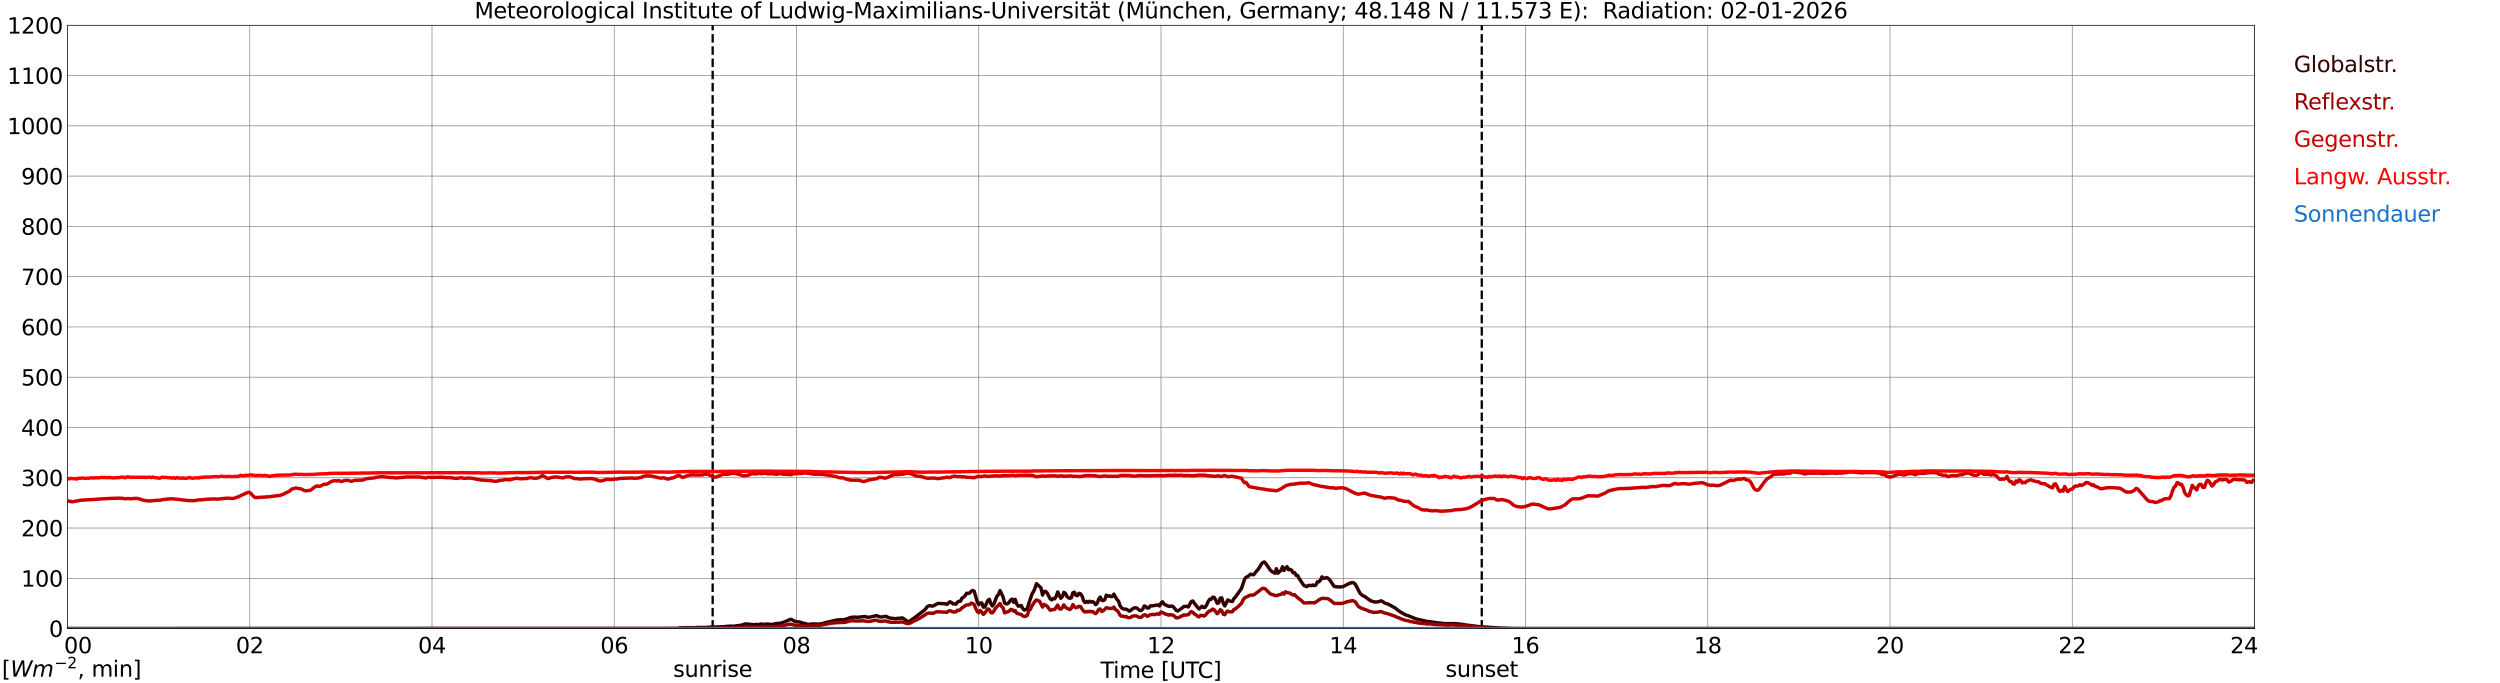 <?xml version="1.0" encoding="utf-8" standalone="no"?>
<!DOCTYPE svg PUBLIC "-//W3C//DTD SVG 1.1//EN"
  "http://www.w3.org/Graphics/SVG/1.1/DTD/svg11.dtd">
<svg xmlns:xlink="http://www.w3.org/1999/xlink" width="1085.4pt" height="296.64pt" viewBox="0 0 1085.4 296.64" xmlns="http://www.w3.org/2000/svg" version="1.1">
 <defs>
  <style type="text/css">*{stroke-linejoin: round; stroke-linecap: butt}</style>
 </defs>
 <g id="figure_1">
  <g id="patch_1">
   <path d="M 0 296.64 
L 1085.4 296.64 
L 1085.4 0 
L 0 0 
z
" style="fill: #ffffff"/>
  </g>
  <g id="axes_1">
   <g id="patch_2">
    <path d="M 29.306 272.909 
L 978.814 272.909 
L 978.814 10.976 
L 29.306 10.976 
z
" style="fill: #ffffff"/>
   </g>
   <g id="patch_3">
    <path d="M 978.814 272.909 
L 978.814 272.909 
L 978.814 10.976 
L 978.814 10.976 
z
" clip-path="url(#pcff95d99f3)" style="fill: #d3d3d3; opacity: 0.25; stroke: #d3d3d3; stroke-linejoin: miter"/>
   </g>
   <g id="matplotlib.axis_1">
    <g id="xtick_1">
     <g id="line2d_1">
      <path d="M 29.306 272.909 
L 29.306 10.976 
" clip-path="url(#pcff95d99f3)" style="fill: none; stroke: #808080; stroke-width: 0.3; stroke-linecap: square"/>
     </g>
     <g id="line2d_2"/>
     <g id="text_1">
      <!--    00 -->
      <g transform="translate(18.733 283.627) scale(0.095 -0.095)">
       <defs>
        <path id="DejaVuSans-20" transform="scale(0.016)"/>
        <path id="DejaVuSans-30" d="M 2034 4250 
Q 1547 4250 1301 3770 
Q 1056 3291 1056 2328 
Q 1056 1369 1301 889 
Q 1547 409 2034 409 
Q 2525 409 2770 889 
Q 3016 1369 3016 2328 
Q 3016 3291 2770 3770 
Q 2525 4250 2034 4250 
z
M 2034 4750 
Q 2819 4750 3233 4129 
Q 3647 3509 3647 2328 
Q 3647 1150 3233 529 
Q 2819 -91 2034 -91 
Q 1250 -91 836 529 
Q 422 1150 422 2328 
Q 422 3509 836 4129 
Q 1250 4750 2034 4750 
z
" transform="scale(0.016)"/>
       </defs>
       <use xlink:href="#DejaVuSans-20"/>
       <use xlink:href="#DejaVuSans-20" transform="translate(31.787 0)"/>
       <use xlink:href="#DejaVuSans-20" transform="translate(63.574 0)"/>
       <use xlink:href="#DejaVuSans-30" transform="translate(95.361 0)"/>
       <use xlink:href="#DejaVuSans-30" transform="translate(158.984 0)"/>
      </g>
     </g>
    </g>
    <g id="xtick_2">
     <g id="line2d_3">
      <path d="M 108.431 272.909 
L 108.431 10.976 
" clip-path="url(#pcff95d99f3)" style="fill: none; stroke: #808080; stroke-width: 0.3; stroke-linecap: square"/>
     </g>
     <g id="line2d_4"/>
     <g id="text_2">
      <!-- 02 -->
      <g transform="translate(102.387 283.627) scale(0.095 -0.095)">
       <defs>
        <path id="DejaVuSans-32" d="M 1228 531 
L 3431 531 
L 3431 0 
L 469 0 
L 469 531 
Q 828 903 1448 1529 
Q 2069 2156 2228 2338 
Q 2531 2678 2651 2914 
Q 2772 3150 2772 3378 
Q 2772 3750 2511 3984 
Q 2250 4219 1831 4219 
Q 1534 4219 1204 4116 
Q 875 4013 500 3803 
L 500 4441 
Q 881 4594 1212 4672 
Q 1544 4750 1819 4750 
Q 2544 4750 2975 4387 
Q 3406 4025 3406 3419 
Q 3406 3131 3298 2873 
Q 3191 2616 2906 2266 
Q 2828 2175 2409 1742 
Q 1991 1309 1228 531 
z
" transform="scale(0.016)"/>
       </defs>
       <use xlink:href="#DejaVuSans-30"/>
       <use xlink:href="#DejaVuSans-32" transform="translate(63.623 0)"/>
      </g>
     </g>
    </g>
    <g id="xtick_3">
     <g id="line2d_5">
      <path d="M 187.557 272.909 
L 187.557 10.976 
" clip-path="url(#pcff95d99f3)" style="fill: none; stroke: #808080; stroke-width: 0.3; stroke-linecap: square"/>
     </g>
     <g id="line2d_6"/>
     <g id="text_3">
      <!-- 04 -->
      <g transform="translate(181.513 283.627) scale(0.095 -0.095)">
       <defs>
        <path id="DejaVuSans-34" d="M 2419 4116 
L 825 1625 
L 2419 1625 
L 2419 4116 
z
M 2253 4666 
L 3047 4666 
L 3047 1625 
L 3713 1625 
L 3713 1100 
L 3047 1100 
L 3047 0 
L 2419 0 
L 2419 1100 
L 313 1100 
L 313 1709 
L 2253 4666 
z
" transform="scale(0.016)"/>
       </defs>
       <use xlink:href="#DejaVuSans-30"/>
       <use xlink:href="#DejaVuSans-34" transform="translate(63.623 0)"/>
      </g>
     </g>
    </g>
    <g id="xtick_4">
     <g id="line2d_7">
      <path d="M 266.683 272.909 
L 266.683 10.976 
" clip-path="url(#pcff95d99f3)" style="fill: none; stroke: #808080; stroke-width: 0.3; stroke-linecap: square"/>
     </g>
     <g id="line2d_8"/>
     <g id="text_4">
      <!-- 06 -->
      <g transform="translate(260.638 283.627) scale(0.095 -0.095)">
       <defs>
        <path id="DejaVuSans-36" d="M 2113 2584 
Q 1688 2584 1439 2293 
Q 1191 2003 1191 1497 
Q 1191 994 1439 701 
Q 1688 409 2113 409 
Q 2538 409 2786 701 
Q 3034 994 3034 1497 
Q 3034 2003 2786 2293 
Q 2538 2584 2113 2584 
z
M 3366 4563 
L 3366 3988 
Q 3128 4100 2886 4159 
Q 2644 4219 2406 4219 
Q 1781 4219 1451 3797 
Q 1122 3375 1075 2522 
Q 1259 2794 1537 2939 
Q 1816 3084 2150 3084 
Q 2853 3084 3261 2657 
Q 3669 2231 3669 1497 
Q 3669 778 3244 343 
Q 2819 -91 2113 -91 
Q 1303 -91 875 529 
Q 447 1150 447 2328 
Q 447 3434 972 4092 
Q 1497 4750 2381 4750 
Q 2619 4750 2861 4703 
Q 3103 4656 3366 4563 
z
" transform="scale(0.016)"/>
       </defs>
       <use xlink:href="#DejaVuSans-30"/>
       <use xlink:href="#DejaVuSans-36" transform="translate(63.623 0)"/>
      </g>
     </g>
    </g>
    <g id="xtick_5">
     <g id="line2d_9">
      <path d="M 345.808 272.909 
L 345.808 10.976 
" clip-path="url(#pcff95d99f3)" style="fill: none; stroke: #808080; stroke-width: 0.3; stroke-linecap: square"/>
     </g>
     <g id="line2d_10"/>
     <g id="text_5">
      <!-- 08 -->
      <g transform="translate(339.764 283.627) scale(0.095 -0.095)">
       <defs>
        <path id="DejaVuSans-38" d="M 2034 2216 
Q 1584 2216 1326 1975 
Q 1069 1734 1069 1313 
Q 1069 891 1326 650 
Q 1584 409 2034 409 
Q 2484 409 2743 651 
Q 3003 894 3003 1313 
Q 3003 1734 2745 1975 
Q 2488 2216 2034 2216 
z
M 1403 2484 
Q 997 2584 770 2862 
Q 544 3141 544 3541 
Q 544 4100 942 4425 
Q 1341 4750 2034 4750 
Q 2731 4750 3128 4425 
Q 3525 4100 3525 3541 
Q 3525 3141 3298 2862 
Q 3072 2584 2669 2484 
Q 3125 2378 3379 2068 
Q 3634 1759 3634 1313 
Q 3634 634 3220 271 
Q 2806 -91 2034 -91 
Q 1263 -91 848 271 
Q 434 634 434 1313 
Q 434 1759 690 2068 
Q 947 2378 1403 2484 
z
M 1172 3481 
Q 1172 3119 1398 2916 
Q 1625 2713 2034 2713 
Q 2441 2713 2670 2916 
Q 2900 3119 2900 3481 
Q 2900 3844 2670 4047 
Q 2441 4250 2034 4250 
Q 1625 4250 1398 4047 
Q 1172 3844 1172 3481 
z
" transform="scale(0.016)"/>
       </defs>
       <use xlink:href="#DejaVuSans-30"/>
       <use xlink:href="#DejaVuSans-38" transform="translate(63.623 0)"/>
      </g>
     </g>
    </g>
    <g id="xtick_6">
     <g id="line2d_11">
      <path d="M 424.934 272.909 
L 424.934 10.976 
" clip-path="url(#pcff95d99f3)" style="fill: none; stroke: #808080; stroke-width: 0.3; stroke-linecap: square"/>
     </g>
     <g id="line2d_12"/>
     <g id="text_6">
      <!-- 10 -->
      <g transform="translate(418.89 283.627) scale(0.095 -0.095)">
       <defs>
        <path id="DejaVuSans-31" d="M 794 531 
L 1825 531 
L 1825 4091 
L 703 3866 
L 703 4441 
L 1819 4666 
L 2450 4666 
L 2450 531 
L 3481 531 
L 3481 0 
L 794 0 
L 794 531 
z
" transform="scale(0.016)"/>
       </defs>
       <use xlink:href="#DejaVuSans-31"/>
       <use xlink:href="#DejaVuSans-30" transform="translate(63.623 0)"/>
      </g>
     </g>
    </g>
    <g id="xtick_7">
     <g id="line2d_13">
      <path d="M 504.06 272.909 
L 504.06 10.976 
" clip-path="url(#pcff95d99f3)" style="fill: none; stroke: #808080; stroke-width: 0.3; stroke-linecap: square"/>
     </g>
     <g id="line2d_14"/>
     <g id="text_7">
      <!-- 12 -->
      <g transform="translate(498.015 283.627) scale(0.095 -0.095)">
       <use xlink:href="#DejaVuSans-31"/>
       <use xlink:href="#DejaVuSans-32" transform="translate(63.623 0)"/>
      </g>
     </g>
    </g>
    <g id="xtick_8">
     <g id="line2d_15">
      <path d="M 583.185 272.909 
L 583.185 10.976 
" clip-path="url(#pcff95d99f3)" style="fill: none; stroke: #808080; stroke-width: 0.3; stroke-linecap: square"/>
     </g>
     <g id="line2d_16"/>
     <g id="text_8">
      <!-- 14 -->
      <g transform="translate(577.141 283.627) scale(0.095 -0.095)">
       <use xlink:href="#DejaVuSans-31"/>
       <use xlink:href="#DejaVuSans-34" transform="translate(63.623 0)"/>
      </g>
     </g>
    </g>
    <g id="xtick_9">
     <g id="line2d_17">
      <path d="M 662.311 272.909 
L 662.311 10.976 
" clip-path="url(#pcff95d99f3)" style="fill: none; stroke: #808080; stroke-width: 0.3; stroke-linecap: square"/>
     </g>
     <g id="line2d_18"/>
     <g id="text_9">
      <!-- 16 -->
      <g transform="translate(656.267 283.627) scale(0.095 -0.095)">
       <use xlink:href="#DejaVuSans-31"/>
       <use xlink:href="#DejaVuSans-36" transform="translate(63.623 0)"/>
      </g>
     </g>
    </g>
    <g id="xtick_10">
     <g id="line2d_19">
      <path d="M 741.437 272.909 
L 741.437 10.976 
" clip-path="url(#pcff95d99f3)" style="fill: none; stroke: #808080; stroke-width: 0.3; stroke-linecap: square"/>
     </g>
     <g id="line2d_20"/>
     <g id="text_10">
      <!-- 18 -->
      <g transform="translate(735.392 283.627) scale(0.095 -0.095)">
       <use xlink:href="#DejaVuSans-31"/>
       <use xlink:href="#DejaVuSans-38" transform="translate(63.623 0)"/>
      </g>
     </g>
    </g>
    <g id="xtick_11">
     <g id="line2d_21">
      <path d="M 820.562 272.909 
L 820.562 10.976 
" clip-path="url(#pcff95d99f3)" style="fill: none; stroke: #808080; stroke-width: 0.3; stroke-linecap: square"/>
     </g>
     <g id="line2d_22"/>
     <g id="text_11">
      <!-- 20 -->
      <g transform="translate(814.518 283.627) scale(0.095 -0.095)">
       <use xlink:href="#DejaVuSans-32"/>
       <use xlink:href="#DejaVuSans-30" transform="translate(63.623 0)"/>
      </g>
     </g>
    </g>
    <g id="xtick_12">
     <g id="line2d_23">
      <path d="M 899.688 272.909 
L 899.688 10.976 
" clip-path="url(#pcff95d99f3)" style="fill: none; stroke: #808080; stroke-width: 0.3; stroke-linecap: square"/>
     </g>
     <g id="line2d_24"/>
     <g id="text_12">
      <!-- 22 -->
      <g transform="translate(893.644 283.627) scale(0.095 -0.095)">
       <use xlink:href="#DejaVuSans-32"/>
       <use xlink:href="#DejaVuSans-32" transform="translate(63.623 0)"/>
      </g>
     </g>
    </g>
    <g id="xtick_13">
     <g id="line2d_25">
      <path d="M 978.814 272.909 
L 978.814 10.976 
" clip-path="url(#pcff95d99f3)" style="fill: none; stroke: #808080; stroke-width: 0.3; stroke-linecap: square"/>
     </g>
     <g id="line2d_26"/>
     <g id="text_13">
      <!-- 24    -->
      <g transform="translate(968.241 283.627) scale(0.095 -0.095)">
       <use xlink:href="#DejaVuSans-32"/>
       <use xlink:href="#DejaVuSans-34" transform="translate(63.623 0)"/>
       <use xlink:href="#DejaVuSans-20" transform="translate(127.246 0)"/>
       <use xlink:href="#DejaVuSans-20" transform="translate(159.033 0)"/>
       <use xlink:href="#DejaVuSans-20" transform="translate(190.82 0)"/>
      </g>
     </g>
    </g>
    <g id="text_14">
     <!-- Time [UTC] -->
     <g transform="translate(477.806 294.322) scale(0.095 -0.095)">
      <defs>
       <path id="DejaVuSans-54" d="M -19 4666 
L 3928 4666 
L 3928 4134 
L 2272 4134 
L 2272 0 
L 1638 0 
L 1638 4134 
L -19 4134 
L -19 4666 
z
" transform="scale(0.016)"/>
       <path id="DejaVuSans-69" d="M 603 3500 
L 1178 3500 
L 1178 0 
L 603 0 
L 603 3500 
z
M 603 4863 
L 1178 4863 
L 1178 4134 
L 603 4134 
L 603 4863 
z
" transform="scale(0.016)"/>
       <path id="DejaVuSans-6d" d="M 3328 2828 
Q 3544 3216 3844 3400 
Q 4144 3584 4550 3584 
Q 5097 3584 5394 3201 
Q 5691 2819 5691 2113 
L 5691 0 
L 5113 0 
L 5113 2094 
Q 5113 2597 4934 2840 
Q 4756 3084 4391 3084 
Q 3944 3084 3684 2787 
Q 3425 2491 3425 1978 
L 3425 0 
L 2847 0 
L 2847 2094 
Q 2847 2600 2669 2842 
Q 2491 3084 2119 3084 
Q 1678 3084 1418 2786 
Q 1159 2488 1159 1978 
L 1159 0 
L 581 0 
L 581 3500 
L 1159 3500 
L 1159 2956 
Q 1356 3278 1631 3431 
Q 1906 3584 2284 3584 
Q 2666 3584 2933 3390 
Q 3200 3197 3328 2828 
z
" transform="scale(0.016)"/>
       <path id="DejaVuSans-65" d="M 3597 1894 
L 3597 1613 
L 953 1613 
Q 991 1019 1311 708 
Q 1631 397 2203 397 
Q 2534 397 2845 478 
Q 3156 559 3463 722 
L 3463 178 
Q 3153 47 2828 -22 
Q 2503 -91 2169 -91 
Q 1331 -91 842 396 
Q 353 884 353 1716 
Q 353 2575 817 3079 
Q 1281 3584 2069 3584 
Q 2775 3584 3186 3129 
Q 3597 2675 3597 1894 
z
M 3022 2063 
Q 3016 2534 2758 2815 
Q 2500 3097 2075 3097 
Q 1594 3097 1305 2825 
Q 1016 2553 972 2059 
L 3022 2063 
z
" transform="scale(0.016)"/>
       <path id="DejaVuSans-5b" d="M 550 4863 
L 1875 4863 
L 1875 4416 
L 1125 4416 
L 1125 -397 
L 1875 -397 
L 1875 -844 
L 550 -844 
L 550 4863 
z
" transform="scale(0.016)"/>
       <path id="DejaVuSans-55" d="M 556 4666 
L 1191 4666 
L 1191 1831 
Q 1191 1081 1462 751 
Q 1734 422 2344 422 
Q 2950 422 3222 751 
Q 3494 1081 3494 1831 
L 3494 4666 
L 4128 4666 
L 4128 1753 
Q 4128 841 3676 375 
Q 3225 -91 2344 -91 
Q 1459 -91 1007 375 
Q 556 841 556 1753 
L 556 4666 
z
" transform="scale(0.016)"/>
       <path id="DejaVuSans-43" d="M 4122 4306 
L 4122 3641 
Q 3803 3938 3442 4084 
Q 3081 4231 2675 4231 
Q 1875 4231 1450 3742 
Q 1025 3253 1025 2328 
Q 1025 1406 1450 917 
Q 1875 428 2675 428 
Q 3081 428 3442 575 
Q 3803 722 4122 1019 
L 4122 359 
Q 3791 134 3420 21 
Q 3050 -91 2638 -91 
Q 1578 -91 968 557 
Q 359 1206 359 2328 
Q 359 3453 968 4101 
Q 1578 4750 2638 4750 
Q 3056 4750 3426 4639 
Q 3797 4528 4122 4306 
z
" transform="scale(0.016)"/>
       <path id="DejaVuSans-5d" d="M 1947 4863 
L 1947 -844 
L 622 -844 
L 622 -397 
L 1369 -397 
L 1369 4416 
L 622 4416 
L 622 4863 
L 1947 4863 
z
" transform="scale(0.016)"/>
      </defs>
      <use xlink:href="#DejaVuSans-54"/>
      <use xlink:href="#DejaVuSans-69" transform="translate(57.959 0)"/>
      <use xlink:href="#DejaVuSans-6d" transform="translate(85.742 0)"/>
      <use xlink:href="#DejaVuSans-65" transform="translate(183.154 0)"/>
      <use xlink:href="#DejaVuSans-20" transform="translate(244.678 0)"/>
      <use xlink:href="#DejaVuSans-5b" transform="translate(276.465 0)"/>
      <use xlink:href="#DejaVuSans-55" transform="translate(315.479 0)"/>
      <use xlink:href="#DejaVuSans-54" transform="translate(388.672 0)"/>
      <use xlink:href="#DejaVuSans-43" transform="translate(443.881 0)"/>
      <use xlink:href="#DejaVuSans-5d" transform="translate(513.705 0)"/>
     </g>
    </g>
   </g>
   <g id="matplotlib.axis_2">
    <g id="ytick_1">
     <g id="line2d_27">
      <path d="M 29.306 272.909 
L 978.814 272.909 
" clip-path="url(#pcff95d99f3)" style="fill: none; stroke: #808080; stroke-width: 0.3; stroke-linecap: square"/>
     </g>
     <g id="line2d_28"/>
     <g id="text_15">
      <!-- 0 -->
      <g transform="translate(21.261 276.518) scale(0.095 -0.095)">
       <use xlink:href="#DejaVuSans-30"/>
      </g>
     </g>
    </g>
    <g id="ytick_2">
     <g id="line2d_29">
      <path d="M 29.306 251.081 
L 978.814 251.081 
" clip-path="url(#pcff95d99f3)" style="fill: none; stroke: #808080; stroke-width: 0.3; stroke-linecap: square"/>
     </g>
     <g id="line2d_30"/>
     <g id="text_16">
      <!-- 100 -->
      <g transform="translate(9.173 254.69) scale(0.095 -0.095)">
       <use xlink:href="#DejaVuSans-31"/>
       <use xlink:href="#DejaVuSans-30" transform="translate(63.623 0)"/>
       <use xlink:href="#DejaVuSans-30" transform="translate(127.246 0)"/>
      </g>
     </g>
    </g>
    <g id="ytick_3">
     <g id="line2d_31">
      <path d="M 29.306 229.253 
L 978.814 229.253 
" clip-path="url(#pcff95d99f3)" style="fill: none; stroke: #808080; stroke-width: 0.3; stroke-linecap: square"/>
     </g>
     <g id="line2d_32"/>
     <g id="text_17">
      <!-- 200 -->
      <g transform="translate(9.173 232.863) scale(0.095 -0.095)">
       <use xlink:href="#DejaVuSans-32"/>
       <use xlink:href="#DejaVuSans-30" transform="translate(63.623 0)"/>
       <use xlink:href="#DejaVuSans-30" transform="translate(127.246 0)"/>
      </g>
     </g>
    </g>
    <g id="ytick_4">
     <g id="line2d_33">
      <path d="M 29.306 207.426 
L 978.814 207.426 
" clip-path="url(#pcff95d99f3)" style="fill: none; stroke: #808080; stroke-width: 0.3; stroke-linecap: square"/>
     </g>
     <g id="line2d_34"/>
     <g id="text_18">
      <!-- 300 -->
      <g transform="translate(9.173 211.035) scale(0.095 -0.095)">
       <defs>
        <path id="DejaVuSans-33" d="M 2597 2516 
Q 3050 2419 3304 2112 
Q 3559 1806 3559 1356 
Q 3559 666 3084 287 
Q 2609 -91 1734 -91 
Q 1441 -91 1130 -33 
Q 819 25 488 141 
L 488 750 
Q 750 597 1062 519 
Q 1375 441 1716 441 
Q 2309 441 2620 675 
Q 2931 909 2931 1356 
Q 2931 1769 2642 2001 
Q 2353 2234 1838 2234 
L 1294 2234 
L 1294 2753 
L 1863 2753 
Q 2328 2753 2575 2939 
Q 2822 3125 2822 3475 
Q 2822 3834 2567 4026 
Q 2313 4219 1838 4219 
Q 1578 4219 1281 4162 
Q 984 4106 628 3988 
L 628 4550 
Q 988 4650 1302 4700 
Q 1616 4750 1894 4750 
Q 2613 4750 3031 4423 
Q 3450 4097 3450 3541 
Q 3450 3153 3228 2886 
Q 3006 2619 2597 2516 
z
" transform="scale(0.016)"/>
       </defs>
       <use xlink:href="#DejaVuSans-33"/>
       <use xlink:href="#DejaVuSans-30" transform="translate(63.623 0)"/>
       <use xlink:href="#DejaVuSans-30" transform="translate(127.246 0)"/>
      </g>
     </g>
    </g>
    <g id="ytick_5">
     <g id="line2d_35">
      <path d="M 29.306 185.598 
L 978.814 185.598 
" clip-path="url(#pcff95d99f3)" style="fill: none; stroke: #808080; stroke-width: 0.3; stroke-linecap: square"/>
     </g>
     <g id="line2d_36"/>
     <g id="text_19">
      <!-- 400 -->
      <g transform="translate(9.173 189.207) scale(0.095 -0.095)">
       <use xlink:href="#DejaVuSans-34"/>
       <use xlink:href="#DejaVuSans-30" transform="translate(63.623 0)"/>
       <use xlink:href="#DejaVuSans-30" transform="translate(127.246 0)"/>
      </g>
     </g>
    </g>
    <g id="ytick_6">
     <g id="line2d_37">
      <path d="M 29.306 163.77 
L 978.814 163.77 
" clip-path="url(#pcff95d99f3)" style="fill: none; stroke: #808080; stroke-width: 0.3; stroke-linecap: square"/>
     </g>
     <g id="line2d_38"/>
     <g id="text_20">
      <!-- 500 -->
      <g transform="translate(9.173 167.379) scale(0.095 -0.095)">
       <defs>
        <path id="DejaVuSans-35" d="M 691 4666 
L 3169 4666 
L 3169 4134 
L 1269 4134 
L 1269 2991 
Q 1406 3038 1543 3061 
Q 1681 3084 1819 3084 
Q 2600 3084 3056 2656 
Q 3513 2228 3513 1497 
Q 3513 744 3044 326 
Q 2575 -91 1722 -91 
Q 1428 -91 1123 -41 
Q 819 9 494 109 
L 494 744 
Q 775 591 1075 516 
Q 1375 441 1709 441 
Q 2250 441 2565 725 
Q 2881 1009 2881 1497 
Q 2881 1984 2565 2268 
Q 2250 2553 1709 2553 
Q 1456 2553 1204 2497 
Q 953 2441 691 2322 
L 691 4666 
z
" transform="scale(0.016)"/>
       </defs>
       <use xlink:href="#DejaVuSans-35"/>
       <use xlink:href="#DejaVuSans-30" transform="translate(63.623 0)"/>
       <use xlink:href="#DejaVuSans-30" transform="translate(127.246 0)"/>
      </g>
     </g>
    </g>
    <g id="ytick_7">
     <g id="line2d_39">
      <path d="M 29.306 141.942 
L 978.814 141.942 
" clip-path="url(#pcff95d99f3)" style="fill: none; stroke: #808080; stroke-width: 0.3; stroke-linecap: square"/>
     </g>
     <g id="line2d_40"/>
     <g id="text_21">
      <!-- 600 -->
      <g transform="translate(9.173 145.551) scale(0.095 -0.095)">
       <use xlink:href="#DejaVuSans-36"/>
       <use xlink:href="#DejaVuSans-30" transform="translate(63.623 0)"/>
       <use xlink:href="#DejaVuSans-30" transform="translate(127.246 0)"/>
      </g>
     </g>
    </g>
    <g id="ytick_8">
     <g id="line2d_41">
      <path d="M 29.306 120.114 
L 978.814 120.114 
" clip-path="url(#pcff95d99f3)" style="fill: none; stroke: #808080; stroke-width: 0.3; stroke-linecap: square"/>
     </g>
     <g id="line2d_42"/>
     <g id="text_22">
      <!-- 700 -->
      <g transform="translate(9.173 123.724) scale(0.095 -0.095)">
       <defs>
        <path id="DejaVuSans-37" d="M 525 4666 
L 3525 4666 
L 3525 4397 
L 1831 0 
L 1172 0 
L 2766 4134 
L 525 4134 
L 525 4666 
z
" transform="scale(0.016)"/>
       </defs>
       <use xlink:href="#DejaVuSans-37"/>
       <use xlink:href="#DejaVuSans-30" transform="translate(63.623 0)"/>
       <use xlink:href="#DejaVuSans-30" transform="translate(127.246 0)"/>
      </g>
     </g>
    </g>
    <g id="ytick_9">
     <g id="line2d_43">
      <path d="M 29.306 98.287 
L 978.814 98.287 
" clip-path="url(#pcff95d99f3)" style="fill: none; stroke: #808080; stroke-width: 0.3; stroke-linecap: square"/>
     </g>
     <g id="line2d_44"/>
     <g id="text_23">
      <!-- 800 -->
      <g transform="translate(9.173 101.896) scale(0.095 -0.095)">
       <use xlink:href="#DejaVuSans-38"/>
       <use xlink:href="#DejaVuSans-30" transform="translate(63.623 0)"/>
       <use xlink:href="#DejaVuSans-30" transform="translate(127.246 0)"/>
      </g>
     </g>
    </g>
    <g id="ytick_10">
     <g id="line2d_45">
      <path d="M 29.306 76.459 
L 978.814 76.459 
" clip-path="url(#pcff95d99f3)" style="fill: none; stroke: #808080; stroke-width: 0.3; stroke-linecap: square"/>
     </g>
     <g id="line2d_46"/>
     <g id="text_24">
      <!-- 900 -->
      <g transform="translate(9.173 80.068) scale(0.095 -0.095)">
       <defs>
        <path id="DejaVuSans-39" d="M 703 97 
L 703 672 
Q 941 559 1184 500 
Q 1428 441 1663 441 
Q 2288 441 2617 861 
Q 2947 1281 2994 2138 
Q 2813 1869 2534 1725 
Q 2256 1581 1919 1581 
Q 1219 1581 811 2004 
Q 403 2428 403 3163 
Q 403 3881 828 4315 
Q 1253 4750 1959 4750 
Q 2769 4750 3195 4129 
Q 3622 3509 3622 2328 
Q 3622 1225 3098 567 
Q 2575 -91 1691 -91 
Q 1453 -91 1209 -44 
Q 966 3 703 97 
z
M 1959 2075 
Q 2384 2075 2632 2365 
Q 2881 2656 2881 3163 
Q 2881 3666 2632 3958 
Q 2384 4250 1959 4250 
Q 1534 4250 1286 3958 
Q 1038 3666 1038 3163 
Q 1038 2656 1286 2365 
Q 1534 2075 1959 2075 
z
" transform="scale(0.016)"/>
       </defs>
       <use xlink:href="#DejaVuSans-39"/>
       <use xlink:href="#DejaVuSans-30" transform="translate(63.623 0)"/>
       <use xlink:href="#DejaVuSans-30" transform="translate(127.246 0)"/>
      </g>
     </g>
    </g>
    <g id="ytick_11">
     <g id="line2d_47">
      <path d="M 29.306 54.631 
L 978.814 54.631 
" clip-path="url(#pcff95d99f3)" style="fill: none; stroke: #808080; stroke-width: 0.3; stroke-linecap: square"/>
     </g>
     <g id="line2d_48"/>
     <g id="text_25">
      <!-- 1000 -->
      <g transform="translate(3.128 58.24) scale(0.095 -0.095)">
       <use xlink:href="#DejaVuSans-31"/>
       <use xlink:href="#DejaVuSans-30" transform="translate(63.623 0)"/>
       <use xlink:href="#DejaVuSans-30" transform="translate(127.246 0)"/>
       <use xlink:href="#DejaVuSans-30" transform="translate(190.869 0)"/>
      </g>
     </g>
    </g>
    <g id="ytick_12">
     <g id="line2d_49">
      <path d="M 29.306 32.803 
L 978.814 32.803 
" clip-path="url(#pcff95d99f3)" style="fill: none; stroke: #808080; stroke-width: 0.3; stroke-linecap: square"/>
     </g>
     <g id="line2d_50"/>
     <g id="text_26">
      <!-- 1100 -->
      <g transform="translate(3.128 36.413) scale(0.095 -0.095)">
       <use xlink:href="#DejaVuSans-31"/>
       <use xlink:href="#DejaVuSans-31" transform="translate(63.623 0)"/>
       <use xlink:href="#DejaVuSans-30" transform="translate(127.246 0)"/>
       <use xlink:href="#DejaVuSans-30" transform="translate(190.869 0)"/>
      </g>
     </g>
    </g>
    <g id="ytick_13">
     <g id="line2d_51">
      <path d="M 29.306 10.976 
L 978.814 10.976 
" clip-path="url(#pcff95d99f3)" style="fill: none; stroke: #808080; stroke-width: 0.3; stroke-linecap: square"/>
     </g>
     <g id="line2d_52"/>
     <g id="text_27">
      <!-- 1200 -->
      <g transform="translate(3.128 14.585) scale(0.095 -0.095)">
       <use xlink:href="#DejaVuSans-31"/>
       <use xlink:href="#DejaVuSans-32" transform="translate(63.623 0)"/>
       <use xlink:href="#DejaVuSans-30" transform="translate(127.246 0)"/>
       <use xlink:href="#DejaVuSans-30" transform="translate(190.869 0)"/>
      </g>
     </g>
    </g>
   </g>
   <g id="line2d_53">
    <path d="M 309.411 272.909 
L 309.411 10.976 
" clip-path="url(#pcff95d99f3)" style="fill: none; stroke-dasharray: 3.7,1.6; stroke-dashoffset: 0; stroke: #000000"/>
   </g>
   <g id="line2d_54">
    <path d="M 643.321 272.909 
L 643.321 10.976 
" clip-path="url(#pcff95d99f3)" style="fill: none; stroke-dasharray: 3.7,1.6; stroke-dashoffset: 0; stroke: #000000"/>
   </g>
   <g id="line2d_55">
    <path d="M 29.306 272.909 
L 294.377 272.909 
L 295.036 272.599 
L 297.674 272.492 
L 298.992 272.492 
L 299.652 272.599 
L 300.311 272.455 
L 300.971 272.546 
L 303.608 272.4 
L 304.927 272.418 
L 306.246 272.418 
L 307.564 272.311 
L 309.543 272.202 
L 310.861 272.202 
L 314.818 272.075 
L 315.477 271.894 
L 316.136 271.966 
L 316.796 271.839 
L 318.114 271.894 
L 319.433 271.767 
L 322.071 271.405 
L 323.39 270.933 
L 324.049 270.879 
L 327.346 271.241 
L 328.005 271.097 
L 329.324 271.169 
L 330.643 270.896 
L 331.302 271.097 
L 333.28 270.933 
L 335.258 271.187 
L 335.918 270.933 
L 337.896 270.661 
L 338.555 270.643 
L 339.874 270.281 
L 341.852 269.467 
L 343.171 268.868 
L 343.83 269.013 
L 344.49 269.467 
L 345.808 269.956 
L 346.468 269.956 
L 347.787 270.209 
L 348.446 270.516 
L 349.765 270.735 
L 350.424 271.077 
L 351.743 271.043 
L 352.402 270.879 
L 353.721 270.916 
L 355.04 270.933 
L 355.699 270.988 
L 356.359 270.807 
L 357.018 270.752 
L 358.337 270.318 
L 362.952 269.266 
L 364.93 269.032 
L 366.249 269.085 
L 368.227 268.541 
L 368.887 268.181 
L 370.206 267.963 
L 370.865 267.908 
L 372.184 268 
L 374.162 267.819 
L 375.481 267.655 
L 376.799 268 
L 378.118 267.853 
L 380.096 267.347 
L 380.756 267.31 
L 381.415 267.655 
L 382.074 267.836 
L 382.734 267.871 
L 384.712 267.583 
L 386.031 268.27 
L 388.668 268.615 
L 389.987 268.434 
L 390.646 268.469 
L 391.306 268.288 
L 391.965 268.325 
L 393.943 269.72 
L 394.603 269.846 
L 395.262 269.556 
L 395.921 268.923 
L 396.581 268.578 
L 401.196 265.009 
L 401.856 264.376 
L 402.515 263.47 
L 403.175 263.036 
L 403.834 262.982 
L 404.493 263.126 
L 405.153 263.108 
L 407.131 261.984 
L 409.768 262.093 
L 410.428 262.13 
L 411.087 262.421 
L 412.406 261.259 
L 413.065 261.55 
L 413.725 262.185 
L 414.384 262.185 
L 415.043 262.311 
L 415.703 261.386 
L 416.362 261.061 
L 417.022 261.006 
L 417.681 259.631 
L 418.34 259.286 
L 419 258.579 
L 419.659 257.564 
L 420.318 257.673 
L 420.978 257.474 
L 421.637 256.713 
L 422.297 256.37 
L 422.956 256.678 
L 424.275 261.279 
L 424.934 262.528 
L 425.593 261.822 
L 426.253 261.785 
L 426.912 263.597 
L 427.572 263.543 
L 428.89 260.663 
L 429.55 260.209 
L 430.209 262.148 
L 430.869 263.091 
L 431.528 262.111 
L 432.847 258.815 
L 433.506 258.107 
L 434.165 256.424 
L 435.484 259.105 
L 436.144 261.785 
L 436.803 262.202 
L 437.462 262.13 
L 438.122 261.46 
L 438.781 260.5 
L 439.44 260.1 
L 440.1 261.495 
L 440.759 260.209 
L 441.419 262.202 
L 442.078 263.198 
L 443.397 262.91 
L 444.056 264.25 
L 444.716 264.848 
L 445.375 264.612 
L 446.034 264.25 
L 446.694 261.912 
L 448.012 258 
L 448.672 256.894 
L 449.331 255.464 
L 449.991 253.417 
L 451.969 255.211 
L 452.628 258.343 
L 453.287 256.767 
L 453.947 256.787 
L 454.606 257.402 
L 455.925 259.974 
L 456.584 260.445 
L 457.244 259.847 
L 457.903 259.991 
L 458.563 258.906 
L 459.222 257.003 
L 460.541 259.738 
L 461.2 259.087 
L 461.859 257.184 
L 462.519 257.529 
L 463.178 258.869 
L 463.838 259.485 
L 464.497 259.775 
L 465.156 259.485 
L 465.816 257.365 
L 466.475 257.13 
L 467.134 258.47 
L 467.794 258.596 
L 468.453 257.584 
L 469.113 257.819 
L 469.772 258.725 
L 470.431 260.735 
L 471.091 261.587 
L 471.75 261.098 
L 472.409 261.515 
L 473.069 261.026 
L 473.728 261.386 
L 474.388 261.205 
L 475.047 261.641 
L 475.706 262.51 
L 476.366 261.912 
L 477.025 260.083 
L 477.685 259.232 
L 478.344 260.609 
L 479.003 260.79 
L 479.663 260.301 
L 480.322 258.398 
L 480.981 258.852 
L 481.641 258.651 
L 482.3 259.033 
L 482.96 258.924 
L 483.619 257.946 
L 484.278 259.214 
L 484.938 260.227 
L 485.597 260.971 
L 486.256 262.944 
L 486.916 263.887 
L 487.575 264.322 
L 488.235 264.466 
L 488.894 264.448 
L 489.553 264.774 
L 490.213 265.317 
L 490.872 265.081 
L 491.532 264.448 
L 492.191 264.049 
L 492.85 263.887 
L 493.51 263.959 
L 494.828 265.046 
L 495.488 265.081 
L 496.147 264.411 
L 496.807 263.091 
L 497.466 263.344 
L 498.125 264.014 
L 498.785 263.942 
L 499.444 263.016 
L 500.103 263.054 
L 502.741 262.637 
L 503.4 263.071 
L 504.06 261.857 
L 504.719 261.279 
L 505.379 262.292 
L 507.357 263.235 
L 508.675 263.143 
L 509.335 263.344 
L 510.654 265.009 
L 511.313 265.282 
L 513.291 263.942 
L 513.95 263.289 
L 514.61 263.324 
L 515.269 263.198 
L 515.929 263.525 
L 517.247 261.115 
L 517.907 260.934 
L 518.566 261.967 
L 519.885 263.597 
L 520.544 264.394 
L 521.863 263.198 
L 522.522 263.761 
L 523.182 263.687 
L 523.841 262.709 
L 524.501 261.259 
L 525.16 260.192 
L 525.819 260.209 
L 526.479 259.286 
L 527.138 259.358 
L 527.797 260.428 
L 528.457 261.912 
L 529.116 261.731 
L 529.776 259.683 
L 530.435 259.576 
L 531.094 261.912 
L 531.754 263.071 
L 533.073 260.445 
L 533.732 260.862 
L 534.391 261.061 
L 535.051 261.133 
L 535.71 259.884 
L 536.369 259.214 
L 539.007 255.482 
L 540.326 251.515 
L 540.985 250.61 
L 541.644 250.391 
L 542.963 249.269 
L 543.623 249.468 
L 544.282 249.54 
L 545.601 247.892 
L 546.26 247.13 
L 546.919 246.172 
L 547.579 244.976 
L 548.238 244.251 
L 548.898 243.978 
L 549.557 244.668 
L 551.535 247.547 
L 552.195 248.108 
L 553.513 248.87 
L 554.173 246.914 
L 554.832 248.87 
L 555.491 248.163 
L 556.151 247.748 
L 556.81 246.063 
L 557.47 247.693 
L 558.129 246.678 
L 558.788 246.026 
L 559.448 247.348 
L 560.107 247.204 
L 560.766 247.567 
L 561.426 248.689 
L 562.085 248.617 
L 562.745 249.793 
L 563.404 249.885 
L 564.063 251.208 
L 565.382 253.146 
L 566.042 254.141 
L 567.36 254.685 
L 568.02 254.196 
L 568.679 254.124 
L 569.338 254.268 
L 569.998 253.978 
L 570.657 254.231 
L 571.317 253.978 
L 571.976 252.583 
L 572.635 252.565 
L 573.295 251.823 
L 573.954 250.463 
L 574.613 251.133 
L 575.932 250.771 
L 576.592 251.079 
L 577.251 251.714 
L 579.229 254.558 
L 579.889 254.739 
L 581.867 254.849 
L 583.185 254.667 
L 585.164 253.635 
L 585.823 253.29 
L 587.142 252.891 
L 587.801 253.109 
L 588.46 253.689 
L 590.439 257.529 
L 591.098 258.182 
L 591.757 258.651 
L 592.417 258.941 
L 593.076 259.358 
L 594.395 260.373 
L 595.054 260.807 
L 596.373 261.259 
L 597.032 261.386 
L 598.351 261.279 
L 599.67 260.862 
L 600.329 261.205 
L 600.989 261.696 
L 601.648 262.004 
L 602.307 262.13 
L 603.626 262.8 
L 605.604 263.887 
L 607.582 265.444 
L 610.22 266.965 
L 611.539 267.365 
L 614.836 268.722 
L 619.451 269.774 
L 621.429 270.01 
L 623.408 270.298 
L 626.705 270.698 
L 629.342 270.77 
L 631.32 270.715 
L 633.958 270.951 
L 636.595 271.368 
L 642.53 272.092 
L 648.464 272.492 
L 651.102 272.636 
L 653.08 272.763 
L 653.739 272.728 
L 655.717 272.889 
L 659.674 272.909 
L 978.154 272.909 
L 978.154 272.909 
" clip-path="url(#pcff95d99f3)" style="fill: none; stroke: #330000; stroke-width: 1.5; stroke-linecap: square"/>
   </g>
   <g id="line2d_56">
    <path d="M 29.306 272.909 
L 309.543 272.832 
L 312.18 272.68 
L 314.818 272.662 
L 315.477 272.577 
L 316.136 272.68 
L 317.455 272.645 
L 318.774 272.68 
L 322.071 272.405 
L 324.049 271.944 
L 326.027 272.319 
L 327.346 272.319 
L 328.005 272.252 
L 328.665 272.319 
L 331.302 272.064 
L 331.961 272.132 
L 333.28 272.012 
L 334.599 272.167 
L 335.918 272.132 
L 337.896 271.909 
L 339.215 271.806 
L 339.874 271.466 
L 340.533 271.466 
L 342.512 271.056 
L 343.171 270.986 
L 344.49 271.261 
L 345.149 271.481 
L 351.083 271.892 
L 352.402 271.569 
L 355.699 271.534 
L 357.018 271.276 
L 358.996 270.936 
L 360.315 270.663 
L 362.293 270.405 
L 366.909 270.183 
L 368.887 269.67 
L 370.206 269.464 
L 371.524 269.619 
L 374.821 269.534 
L 375.481 269.584 
L 376.14 269.757 
L 377.459 269.807 
L 379.437 269.414 
L 380.096 269.277 
L 380.756 269.347 
L 381.415 269.654 
L 382.074 269.772 
L 384.712 269.584 
L 385.371 269.91 
L 386.69 270.15 
L 387.349 270.2 
L 388.009 270.132 
L 388.668 270.183 
L 389.328 270.097 
L 389.987 270.165 
L 391.306 270.047 
L 391.965 270.08 
L 393.284 270.575 
L 393.943 270.748 
L 394.603 270.678 
L 395.262 270.473 
L 396.581 269.722 
L 398.559 268.799 
L 399.878 268.08 
L 402.515 266.336 
L 403.175 266.166 
L 405.153 266.269 
L 406.471 265.671 
L 407.131 265.551 
L 407.79 265.688 
L 408.45 265.618 
L 409.109 265.773 
L 409.768 265.706 
L 411.087 265.876 
L 411.746 265.328 
L 412.406 265.108 
L 413.725 265.671 
L 414.384 265.721 
L 415.043 265.618 
L 415.703 264.935 
L 416.362 264.953 
L 417.022 264.662 
L 417.681 263.842 
L 418.34 263.516 
L 419 262.988 
L 419.659 262.645 
L 420.318 262.645 
L 420.978 262.475 
L 421.637 261.86 
L 422.297 262.047 
L 422.956 262.458 
L 423.615 264.167 
L 424.275 265.431 
L 424.934 265.996 
L 425.593 265.09 
L 426.253 265.721 
L 426.912 266.747 
L 427.572 266.166 
L 428.89 264.355 
L 429.55 264.712 
L 430.209 265.961 
L 430.869 266.081 
L 431.528 265.26 
L 432.187 264.082 
L 433.506 262.68 
L 434.165 262.03 
L 434.825 263.311 
L 435.484 263.842 
L 436.144 266.099 
L 436.803 265.738 
L 437.462 265.688 
L 438.122 265.313 
L 438.781 264.627 
L 439.44 264.68 
L 440.1 265.38 
L 440.759 265.055 
L 441.419 266.269 
L 443.397 266.782 
L 444.056 267.415 
L 444.716 267.688 
L 445.375 267.5 
L 446.034 267.14 
L 446.694 265.038 
L 447.353 264.56 
L 448.012 263.021 
L 449.331 261.089 
L 449.991 260.458 
L 450.65 260.834 
L 451.309 260.969 
L 452.628 263.569 
L 453.287 262.405 
L 454.606 263.141 
L 455.925 264.935 
L 457.244 264.645 
L 457.903 264.595 
L 459.222 262.696 
L 459.881 264.252 
L 460.541 264.492 
L 461.2 263.824 
L 461.859 262.628 
L 462.519 263.569 
L 463.178 264.064 
L 464.497 264.645 
L 465.156 264.064 
L 465.816 262.475 
L 466.475 263.466 
L 467.134 263.859 
L 467.794 263.636 
L 468.453 263.261 
L 469.113 263.381 
L 470.431 265.328 
L 471.091 265.721 
L 471.75 265.448 
L 472.409 265.671 
L 473.069 265.38 
L 473.728 265.636 
L 474.388 265.466 
L 475.047 266.099 
L 475.706 266.406 
L 476.366 265.688 
L 477.025 264.525 
L 477.685 264.405 
L 478.344 265.483 
L 479.003 265.175 
L 480.322 263.842 
L 481.641 264.149 
L 482.96 264.132 
L 483.619 263.551 
L 484.278 264.662 
L 484.938 265.038 
L 485.597 265.773 
L 486.256 267.072 
L 486.916 267.55 
L 487.575 267.482 
L 488.235 267.808 
L 488.894 267.585 
L 489.553 268.098 
L 490.213 268.183 
L 490.872 268.063 
L 491.532 267.585 
L 492.191 267.397 
L 493.51 267.432 
L 494.169 267.875 
L 494.828 268.046 
L 495.488 268.046 
L 496.147 267.38 
L 496.807 266.902 
L 497.466 267.09 
L 498.125 267.585 
L 499.444 266.867 
L 500.763 266.764 
L 501.422 266.867 
L 502.082 266.542 
L 503.4 266.644 
L 504.06 265.706 
L 504.719 265.944 
L 506.038 266.644 
L 506.697 266.764 
L 507.357 267.072 
L 508.016 266.832 
L 509.335 267.14 
L 509.994 267.62 
L 510.654 268.251 
L 511.972 268.08 
L 512.632 267.585 
L 513.291 267.415 
L 513.95 266.935 
L 514.61 267.072 
L 515.929 266.867 
L 516.588 266.046 
L 517.247 265.518 
L 517.907 265.961 
L 518.566 266.559 
L 519.226 266.919 
L 519.885 267.568 
L 520.544 267.825 
L 521.204 267.227 
L 521.863 267.14 
L 522.522 267.447 
L 523.182 267.26 
L 524.501 265.688 
L 525.16 265.243 
L 525.819 265.055 
L 526.479 264.422 
L 527.138 264.747 
L 528.457 266.439 
L 529.116 265.773 
L 529.776 264.712 
L 530.435 265.073 
L 531.094 266.679 
L 531.754 266.902 
L 532.413 265.773 
L 533.073 265.278 
L 533.732 265.653 
L 535.051 265.603 
L 535.71 264.577 
L 536.369 264.44 
L 537.029 263.756 
L 537.688 263.294 
L 538.348 262.525 
L 539.007 261.995 
L 539.666 260.491 
L 540.326 259.655 
L 540.985 259.21 
L 541.644 259.005 
L 542.304 258.559 
L 542.963 258.372 
L 544.282 258.339 
L 546.919 256.372 
L 547.579 255.791 
L 548.238 255.431 
L 548.898 255.484 
L 549.557 255.877 
L 550.876 257.21 
L 551.535 257.859 
L 552.854 258.251 
L 553.513 258.544 
L 554.173 258.612 
L 555.491 258.166 
L 556.151 258.046 
L 556.81 257.448 
L 557.47 257.961 
L 558.129 256.92 
L 558.788 257.295 
L 560.107 257.518 
L 560.766 258.014 
L 561.426 258.354 
L 562.085 258.184 
L 562.745 258.952 
L 565.382 261.056 
L 566.042 261.757 
L 567.36 261.757 
L 568.679 261.654 
L 569.998 261.687 
L 570.657 261.774 
L 571.976 260.936 
L 572.635 260.388 
L 573.954 259.758 
L 576.592 259.928 
L 577.91 260.851 
L 579.229 261.98 
L 581.207 261.98 
L 581.867 262.03 
L 583.185 261.877 
L 584.504 261.347 
L 587.142 260.766 
L 587.801 260.936 
L 588.46 261.414 
L 589.779 263.329 
L 591.098 264.082 
L 593.076 264.765 
L 594.395 265.38 
L 595.714 265.721 
L 596.373 265.876 
L 598.351 265.756 
L 599.011 265.551 
L 599.67 265.551 
L 600.989 266.099 
L 602.307 266.389 
L 605.604 267.517 
L 606.264 267.893 
L 607.582 268.338 
L 608.901 268.919 
L 610.22 269.329 
L 611.539 269.552 
L 612.198 269.807 
L 615.495 270.388 
L 616.154 270.543 
L 618.792 270.765 
L 619.451 270.918 
L 620.77 270.883 
L 623.408 271.191 
L 626.045 271.261 
L 628.683 271.431 
L 630.661 271.294 
L 631.98 271.431 
L 633.958 271.449 
L 635.276 271.601 
L 639.233 272.012 
L 644.508 272.337 
L 645.167 272.909 
L 978.154 272.909 
L 978.154 272.909 
" clip-path="url(#pcff95d99f3)" style="fill: none; stroke: #990000; stroke-width: 1.5; stroke-linecap: square"/>
   </g>
   <g id="line2d_57">
    <path d="M 29.306 217.396 
L 29.965 217.593 
L 30.625 217.669 
L 31.284 217.883 
L 35.24 217.156 
L 41.175 216.82 
L 42.493 216.729 
L 43.812 216.606 
L 49.087 216.349 
L 51.725 216.285 
L 53.043 216.344 
L 54.362 216.547 
L 55.681 216.458 
L 57 216.563 
L 58.319 216.39 
L 59.637 216.403 
L 60.297 216.536 
L 62.275 217.183 
L 63.594 217.429 
L 64.912 217.503 
L 66.89 217.329 
L 68.209 217.204 
L 69.528 217.172 
L 70.847 216.868 
L 74.144 216.554 
L 75.462 216.617 
L 76.781 216.755 
L 81.397 217.294 
L 84.034 217.386 
L 86.672 216.995 
L 87.331 217.023 
L 89.309 216.787 
L 92.606 216.606 
L 94.584 216.709 
L 95.903 216.534 
L 97.881 216.355 
L 98.541 216.272 
L 101.178 216.447 
L 101.838 216.268 
L 102.497 215.967 
L 103.816 215.604 
L 104.475 215.166 
L 105.794 214.626 
L 106.453 214.282 
L 107.113 214.063 
L 107.772 213.699 
L 108.431 213.799 
L 109.091 214.408 
L 109.75 215.198 
L 110.41 215.803 
L 111.069 216.045 
L 113.707 215.844 
L 114.366 215.873 
L 115.685 215.727 
L 117.003 215.674 
L 118.322 215.469 
L 121.619 215.078 
L 122.938 214.602 
L 124.257 213.904 
L 125.575 213.323 
L 126.235 212.682 
L 126.894 212.254 
L 127.553 212.129 
L 128.213 211.883 
L 129.532 212.036 
L 130.85 212.295 
L 132.169 213.003 
L 132.829 213.07 
L 134.807 212.861 
L 136.785 211.339 
L 137.444 211.005 
L 138.763 211.141 
L 139.422 210.911 
L 140.741 210.185 
L 141.4 210.3 
L 142.06 210.141 
L 144.038 208.927 
L 145.357 208.683 
L 146.016 208.801 
L 147.335 208.685 
L 147.994 209.056 
L 148.654 208.956 
L 149.313 208.659 
L 150.632 208.51 
L 151.291 208.606 
L 152.61 208.986 
L 153.929 208.552 
L 156.566 208.443 
L 157.226 208.465 
L 159.204 207.81 
L 162.501 207.48 
L 163.16 207.253 
L 165.798 206.928 
L 169.754 207.332 
L 171.073 207.373 
L 171.732 207.522 
L 173.051 207.408 
L 175.029 207.24 
L 176.348 207.142 
L 177.007 207.061 
L 178.326 207.085 
L 181.623 207.085 
L 182.941 207.194 
L 184.92 207.528 
L 185.579 207.271 
L 186.238 207.192 
L 186.898 207.277 
L 188.216 207.231 
L 190.195 207.223 
L 191.513 207.161 
L 194.151 207.415 
L 195.47 207.375 
L 198.107 207.727 
L 200.085 207.423 
L 202.063 207.718 
L 202.723 207.548 
L 204.701 207.587 
L 206.02 207.86 
L 207.339 208.168 
L 207.998 208.224 
L 208.657 208.397 
L 213.273 208.672 
L 214.592 208.991 
L 215.91 208.864 
L 216.57 208.676 
L 218.548 208.384 
L 219.207 208.227 
L 220.526 208.292 
L 221.186 208.31 
L 222.504 208.015 
L 223.823 207.72 
L 224.482 207.624 
L 225.801 207.877 
L 228.439 207.779 
L 229.757 207.467 
L 230.417 207.402 
L 232.395 207.692 
L 233.714 207.452 
L 234.373 207.172 
L 235.033 206.688 
L 235.692 206.511 
L 237.67 207.707 
L 238.329 207.762 
L 238.989 207.423 
L 240.308 207.161 
L 241.626 207.087 
L 244.264 207.478 
L 244.923 207.334 
L 245.583 207.061 
L 246.901 206.996 
L 248.22 207.262 
L 248.88 207.6 
L 249.539 207.768 
L 250.858 207.827 
L 251.517 207.967 
L 252.836 207.91 
L 254.155 207.794 
L 254.814 207.853 
L 256.133 207.766 
L 256.792 207.764 
L 258.111 208.006 
L 260.089 208.74 
L 260.748 208.816 
L 261.408 208.74 
L 263.386 208.087 
L 265.364 208.218 
L 267.342 208 
L 268.002 207.984 
L 268.661 207.759 
L 271.298 207.626 
L 274.595 207.526 
L 275.255 207.648 
L 277.233 207.546 
L 277.892 207.297 
L 278.552 207.297 
L 279.211 206.812 
L 280.53 206.561 
L 282.508 206.622 
L 286.464 207.526 
L 287.124 207.587 
L 287.783 207.436 
L 288.442 207.504 
L 289.102 207.825 
L 289.761 207.973 
L 290.42 207.923 
L 291.08 207.657 
L 292.399 207.417 
L 294.377 206.43 
L 295.036 206.498 
L 296.355 207.288 
L 297.014 207.107 
L 297.674 206.773 
L 298.992 206.393 
L 299.652 206.166 
L 300.311 206.258 
L 300.971 206.096 
L 301.63 206.221 
L 304.927 206.216 
L 306.246 205.808 
L 307.564 205.954 
L 308.224 206.4 
L 308.883 206.544 
L 309.543 206.956 
L 310.202 207.122 
L 310.861 207.118 
L 312.839 206.354 
L 314.158 205.88 
L 314.818 205.856 
L 315.477 205.983 
L 316.136 205.767 
L 316.796 205.836 
L 317.455 205.459 
L 319.433 205.585 
L 321.411 206.138 
L 322.73 206.576 
L 324.708 206.389 
L 326.027 205.797 
L 326.686 205.647 
L 328.005 205.78 
L 329.324 205.544 
L 329.983 205.54 
L 330.643 205.675 
L 331.302 205.502 
L 331.961 205.459 
L 333.28 205.71 
L 335.918 205.71 
L 336.577 205.902 
L 337.236 205.893 
L 338.555 205.671 
L 339.215 205.695 
L 339.874 205.889 
L 342.512 205.981 
L 343.171 206.111 
L 343.83 205.994 
L 344.49 205.664 
L 348.446 205.511 
L 349.105 205.299 
L 351.083 205.489 
L 352.402 205.758 
L 353.721 205.904 
L 354.38 205.941 
L 355.04 205.845 
L 355.699 205.972 
L 356.359 205.865 
L 360.974 206.474 
L 361.634 206.736 
L 362.293 206.779 
L 364.93 207.511 
L 365.59 207.402 
L 366.249 207.522 
L 366.909 207.893 
L 369.546 208.493 
L 372.843 208.484 
L 374.821 209.074 
L 375.481 208.975 
L 377.459 208.312 
L 379.437 208.013 
L 380.756 207.794 
L 381.415 207.338 
L 382.074 207.207 
L 383.393 207.371 
L 384.053 207.591 
L 384.712 207.504 
L 388.009 206.144 
L 388.668 205.974 
L 389.328 206.107 
L 390.646 205.967 
L 391.965 205.852 
L 393.943 205.42 
L 394.603 205.38 
L 395.921 205.88 
L 397.899 206.677 
L 399.878 206.858 
L 401.196 207.251 
L 402.515 207.626 
L 405.812 207.543 
L 407.131 207.81 
L 410.428 207.336 
L 411.087 207.124 
L 411.746 207.303 
L 412.406 207.356 
L 413.725 206.773 
L 415.043 206.775 
L 415.703 206.974 
L 417.022 206.862 
L 417.681 207.078 
L 418.34 206.98 
L 419.659 207.192 
L 421.637 207.284 
L 422.956 207.41 
L 424.275 206.913 
L 424.934 206.799 
L 426.253 206.937 
L 426.912 206.692 
L 427.572 206.614 
L 428.89 206.823 
L 431.528 206.592 
L 433.506 206.614 
L 434.165 206.749 
L 434.825 206.539 
L 435.484 206.57 
L 436.144 206.384 
L 436.803 206.552 
L 438.122 206.476 
L 440.1 206.363 
L 440.759 206.544 
L 442.078 206.358 
L 448.012 206.33 
L 449.991 207.009 
L 450.65 206.873 
L 451.969 206.747 
L 452.628 206.576 
L 453.287 206.751 
L 455.925 206.614 
L 457.903 206.548 
L 459.222 206.775 
L 460.541 206.605 
L 461.2 206.598 
L 461.859 206.786 
L 465.156 206.616 
L 465.816 206.858 
L 466.475 206.747 
L 468.453 206.886 
L 469.113 206.882 
L 471.091 206.535 
L 472.409 206.467 
L 473.728 206.535 
L 475.047 206.528 
L 476.366 206.705 
L 477.685 206.923 
L 478.344 206.738 
L 479.663 206.659 
L 480.981 206.769 
L 484.938 206.784 
L 485.597 206.777 
L 486.256 206.524 
L 486.916 206.391 
L 490.872 206.472 
L 491.532 206.681 
L 492.85 206.718 
L 494.828 206.461 
L 496.147 206.531 
L 496.807 206.526 
L 497.466 206.646 
L 498.125 206.513 
L 499.444 206.574 
L 502.082 206.461 
L 502.741 206.513 
L 503.4 206.435 
L 504.719 206.559 
L 507.357 206.343 
L 513.291 206.328 
L 513.95 206.487 
L 515.929 206.402 
L 516.588 206.533 
L 518.566 206.515 
L 520.544 206.262 
L 522.522 206.321 
L 523.182 206.312 
L 524.501 206.546 
L 527.797 206.81 
L 528.457 206.603 
L 529.116 206.594 
L 529.776 206.827 
L 530.435 206.865 
L 531.094 206.563 
L 531.754 206.439 
L 533.073 206.958 
L 535.051 206.725 
L 535.71 207.022 
L 536.369 207.026 
L 537.688 207.351 
L 539.007 207.607 
L 539.666 208.755 
L 540.326 209.593 
L 540.985 209.445 
L 542.304 211.276 
L 546.919 212.125 
L 548.898 212.385 
L 550.216 212.669 
L 552.854 212.9 
L 553.513 213.042 
L 554.173 213.031 
L 554.832 212.88 
L 556.151 212.232 
L 558.129 210.911 
L 560.107 210.298 
L 561.426 210.224 
L 562.745 210.023 
L 564.063 209.851 
L 564.723 209.77 
L 566.701 209.785 
L 568.02 209.591 
L 568.679 209.75 
L 569.998 210.326 
L 573.295 211.073 
L 576.592 211.606 
L 577.91 211.852 
L 578.57 211.671 
L 579.229 211.918 
L 579.889 212.027 
L 581.867 211.785 
L 583.185 211.815 
L 584.504 212.201 
L 587.801 213.924 
L 589.12 214.441 
L 589.779 214.55 
L 592.417 214.035 
L 595.054 215.054 
L 599.67 215.836 
L 600.989 216.316 
L 602.967 216.034 
L 605.604 216.29 
L 606.923 217.01 
L 607.582 217.196 
L 608.242 217.217 
L 609.561 217.647 
L 611.539 217.737 
L 612.858 218.809 
L 613.517 219.437 
L 614.836 220.073 
L 615.495 220.31 
L 616.814 221.057 
L 617.473 221.33 
L 618.792 221.472 
L 619.451 221.323 
L 620.111 221.572 
L 622.089 221.808 
L 622.748 221.679 
L 626.045 221.945 
L 630.001 221.688 
L 631.32 221.387 
L 634.617 221.164 
L 635.936 220.948 
L 636.595 220.885 
L 637.914 220.42 
L 639.233 219.767 
L 643.189 217.313 
L 645.827 216.528 
L 647.145 216.397 
L 648.464 216.416 
L 649.123 216.591 
L 649.783 217.049 
L 650.442 217.135 
L 651.102 216.99 
L 652.42 216.923 
L 654.399 217.468 
L 655.058 217.7 
L 655.717 218.125 
L 657.036 219.258 
L 658.355 219.88 
L 660.333 220.134 
L 660.992 220.129 
L 662.97 219.675 
L 663.63 219.466 
L 664.949 218.931 
L 665.608 218.85 
L 666.927 219.003 
L 668.246 219.21 
L 670.224 220.125 
L 671.542 220.703 
L 672.202 220.937 
L 673.521 220.906 
L 677.477 220.243 
L 679.455 219.193 
L 680.774 218.005 
L 682.092 216.925 
L 682.752 216.6 
L 684.071 216.543 
L 685.389 216.582 
L 686.708 216.264 
L 689.346 215.238 
L 691.983 215.305 
L 693.302 215.39 
L 693.961 215.29 
L 696.599 214.172 
L 698.577 213.037 
L 702.533 212.18 
L 707.149 212.033 
L 713.743 211.542 
L 714.402 211.654 
L 717.699 211.228 
L 719.018 211.324 
L 719.677 211.09 
L 720.996 210.927 
L 721.655 210.754 
L 724.952 210.855 
L 725.612 210.591 
L 726.271 210.2 
L 726.93 209.975 
L 727.59 209.918 
L 728.249 210.165 
L 729.568 210.084 
L 730.887 209.951 
L 733.524 210.23 
L 735.502 209.846 
L 738.14 209.683 
L 738.799 209.556 
L 739.459 209.65 
L 741.437 210.505 
L 742.756 210.708 
L 744.074 210.623 
L 744.734 210.82 
L 746.052 210.818 
L 746.712 210.724 
L 749.349 209.423 
L 751.327 208.432 
L 751.987 208.602 
L 752.646 208.545 
L 754.624 208.015 
L 755.943 208.056 
L 757.262 207.716 
L 757.921 208.214 
L 758.581 208.406 
L 759.24 208.48 
L 759.899 209.104 
L 760.559 210.165 
L 761.218 211.531 
L 761.878 212.435 
L 762.537 212.81 
L 763.196 212.813 
L 763.856 212.245 
L 766.493 208.628 
L 767.153 207.982 
L 767.812 207.502 
L 768.471 207.201 
L 769.79 206.114 
L 770.449 205.933 
L 773.087 205.769 
L 774.406 205.797 
L 775.065 205.688 
L 775.725 205.43 
L 777.043 205.494 
L 778.362 204.852 
L 781.659 205.232 
L 783.637 205.793 
L 784.956 205.457 
L 788.253 205.454 
L 789.572 205.398 
L 791.55 205.581 
L 793.528 205.444 
L 794.847 205.372 
L 797.484 205.476 
L 798.803 205.337 
L 799.462 205.422 
L 802.1 205.101 
L 802.759 204.928 
L 804.078 204.968 
L 804.737 204.924 
L 805.397 205.07 
L 806.056 204.994 
L 806.715 205.193 
L 808.694 205.317 
L 809.353 205.186 
L 813.969 205.171 
L 814.628 205.313 
L 815.287 205.295 
L 815.947 205.4 
L 817.265 206.05 
L 817.925 205.876 
L 818.584 206.411 
L 819.244 206.786 
L 820.562 207.17 
L 821.881 206.797 
L 822.541 206.463 
L 823.2 206.373 
L 823.859 206.009 
L 824.519 205.887 
L 825.178 205.895 
L 826.497 206.236 
L 827.156 206.131 
L 827.816 205.889 
L 829.134 205.594 
L 830.453 205.679 
L 831.112 206.042 
L 831.772 206.074 
L 832.431 205.638 
L 833.75 205.468 
L 835.069 205.557 
L 838.366 205.114 
L 839.684 205.23 
L 841.003 205.271 
L 841.663 205.83 
L 842.981 206.146 
L 843.641 206.408 
L 844.3 206.306 
L 844.959 206.435 
L 845.619 206.91 
L 846.278 206.867 
L 846.938 206.557 
L 848.256 206.43 
L 848.916 206.572 
L 849.575 206.513 
L 850.894 206.168 
L 852.213 206.074 
L 852.872 205.533 
L 853.531 205.555 
L 854.191 205.387 
L 854.85 205.365 
L 855.51 205.762 
L 856.828 206.301 
L 858.147 206.406 
L 858.806 206.087 
L 859.466 205.275 
L 860.125 205.278 
L 861.444 205.994 
L 862.103 205.847 
L 862.763 205.967 
L 863.422 205.882 
L 864.082 206.208 
L 864.741 206.201 
L 865.4 205.919 
L 866.719 206.592 
L 868.038 208.008 
L 868.697 208.146 
L 869.357 207.949 
L 870.016 208.074 
L 870.675 207.773 
L 871.335 206.845 
L 871.994 208.205 
L 872.653 209.139 
L 873.313 209.091 
L 873.972 210.097 
L 874.632 210.182 
L 875.291 208.812 
L 875.95 209.335 
L 876.61 208.312 
L 877.269 208.615 
L 877.929 209.665 
L 878.588 209.357 
L 879.247 209.6 
L 879.907 208.895 
L 880.566 208.707 
L 881.225 208.386 
L 881.885 208.336 
L 882.544 208.661 
L 884.522 209.146 
L 885.182 209.224 
L 885.841 209.796 
L 887.16 210.06 
L 887.819 209.968 
L 888.479 210.534 
L 889.138 210.826 
L 889.797 211.296 
L 891.116 211.822 
L 891.775 210.233 
L 892.435 210.047 
L 893.094 211.186 
L 893.754 212.81 
L 894.413 213.384 
L 895.072 212.832 
L 895.732 213.264 
L 896.391 211.234 
L 897.71 213.441 
L 899.029 212.415 
L 899.688 212.361 
L 900.347 211.516 
L 901.007 211.029 
L 901.666 211.051 
L 902.326 210.955 
L 902.985 210.466 
L 903.644 210.761 
L 904.963 210.171 
L 905.622 209.519 
L 906.282 209.497 
L 907.601 210.174 
L 908.26 210.724 
L 908.919 210.416 
L 909.579 211.206 
L 910.238 211.254 
L 911.557 211.97 
L 912.216 212.232 
L 914.854 211.728 
L 917.491 211.743 
L 918.81 211.861 
L 920.129 211.929 
L 920.788 212.151 
L 922.766 213.435 
L 923.426 213.666 
L 925.404 213.581 
L 926.723 212.824 
L 927.382 212.068 
L 928.041 212.254 
L 931.338 215.978 
L 931.998 216.798 
L 932.657 217.357 
L 933.316 217.7 
L 934.635 217.774 
L 935.295 218.038 
L 935.954 218.167 
L 937.273 217.792 
L 937.932 217.274 
L 938.592 217.346 
L 939.251 216.779 
L 939.91 216.565 
L 941.888 216.451 
L 942.548 215.161 
L 943.207 213.109 
L 943.867 211.525 
L 944.526 211.108 
L 945.185 209.552 
L 945.845 209.715 
L 946.504 210.385 
L 947.163 210.318 
L 947.823 211.636 
L 948.482 213.906 
L 949.142 214.714 
L 949.801 215.297 
L 950.46 215.131 
L 951.779 210.717 
L 952.438 211.492 
L 953.757 212.723 
L 954.417 210.874 
L 955.076 210.233 
L 955.735 210.407 
L 956.395 211.64 
L 957.054 211.616 
L 957.714 209.728 
L 958.373 208.502 
L 959.032 208.895 
L 960.351 211.036 
L 961.01 210.475 
L 961.67 209.298 
L 962.329 209.034 
L 963.648 208.133 
L 964.307 208.181 
L 964.967 208.371 
L 966.285 208.052 
L 966.945 208.292 
L 967.604 209.283 
L 968.264 209.087 
L 969.582 208.196 
L 970.242 208.052 
L 970.901 208.203 
L 974.198 208.338 
L 974.857 208.685 
L 975.517 209.453 
L 976.176 209.207 
L 976.836 209.13 
L 977.495 209.486 
L 978.154 208.619 
L 978.154 208.619 
" clip-path="url(#pcff95d99f3)" style="fill: none; stroke: #cc0000; stroke-width: 1.5; stroke-linecap: square"/>
   </g>
   <g id="line2d_58">
    <path d="M 29.306 207.794 
L 29.965 207.93 
L 30.625 207.659 
L 31.284 207.81 
L 32.603 207.814 
L 33.262 207.984 
L 33.921 207.607 
L 34.581 207.672 
L 35.9 207.532 
L 37.218 207.698 
L 37.878 207.594 
L 38.537 207.637 
L 39.197 207.478 
L 40.515 207.515 
L 41.834 207.443 
L 43.153 207.458 
L 43.812 207.284 
L 47.109 207.375 
L 47.768 207.305 
L 49.087 207.517 
L 51.065 207.334 
L 51.725 207.384 
L 53.043 207.072 
L 54.362 207.443 
L 55.022 207.083 
L 55.681 207.061 
L 57 207.247 
L 57.659 207.185 
L 58.978 207.236 
L 60.297 207.196 
L 61.615 207.249 
L 62.275 207.177 
L 63.594 207.316 
L 64.253 207.164 
L 64.912 207.201 
L 65.572 207.362 
L 66.231 207.089 
L 67.55 207.436 
L 68.209 207.423 
L 68.869 207.596 
L 69.528 207.58 
L 70.187 207.223 
L 72.166 207.292 
L 73.484 207.419 
L 74.144 207.445 
L 74.803 207.598 
L 75.462 207.391 
L 76.122 207.677 
L 76.781 207.386 
L 78.1 207.596 
L 78.759 207.613 
L 79.419 207.495 
L 80.078 207.672 
L 81.397 207.572 
L 82.056 207.382 
L 82.716 207.397 
L 83.375 207.644 
L 85.353 207.421 
L 86.013 207.559 
L 87.331 207.268 
L 89.969 207.072 
L 90.628 207.131 
L 93.266 206.928 
L 93.925 206.895 
L 94.584 207.028 
L 95.903 206.771 
L 97.881 206.919 
L 99.86 206.823 
L 100.519 206.952 
L 103.816 206.76 
L 104.475 206.352 
L 105.794 206.62 
L 106.453 206.343 
L 107.772 206.369 
L 109.091 206.181 
L 110.41 206.38 
L 111.069 206.513 
L 111.728 206.382 
L 112.388 206.439 
L 113.047 206.382 
L 113.707 206.509 
L 114.366 206.513 
L 115.025 206.387 
L 115.685 206.629 
L 116.344 206.587 
L 117.003 206.832 
L 118.322 206.552 
L 120.3 206.317 
L 123.597 206.26 
L 126.235 206.238 
L 126.894 206.046 
L 128.213 205.882 
L 130.191 205.978 
L 130.85 205.941 
L 131.51 206.031 
L 133.488 206.002 
L 134.147 206.068 
L 134.807 205.941 
L 135.466 206.022 
L 138.104 205.788 
L 142.06 205.668 
L 142.719 205.561 
L 144.697 205.505 
L 146.016 205.465 
L 148.654 205.498 
L 163.16 205.306 
L 164.479 205.265 
L 165.798 205.256 
L 170.413 205.286 
L 192.832 205.241 
L 199.426 205.254 
L 200.085 205.179 
L 202.723 205.251 
L 206.02 205.293 
L 207.998 205.243 
L 209.317 205.358 
L 212.614 205.293 
L 217.229 205.38 
L 225.142 205.149 
L 226.461 205.219 
L 234.373 205.086 
L 235.692 205.02 
L 242.286 205.024 
L 244.264 205.048 
L 246.242 205.04 
L 247.561 204.99 
L 249.539 205.064 
L 253.495 204.979 
L 255.473 204.994 
L 258.111 205.029 
L 260.089 205.164 
L 269.98 204.942 
L 270.639 205.029 
L 273.277 204.996 
L 285.145 204.913 
L 285.805 204.99 
L 286.464 204.896 
L 289.761 204.99 
L 299.652 204.695 
L 301.63 204.697 
L 307.564 204.651 
L 308.883 204.719 
L 310.202 204.708 
L 311.521 204.747 
L 314.818 204.651 
L 315.477 204.675 
L 316.796 204.61 
L 322.73 204.608 
L 324.708 204.594 
L 334.599 204.538 
L 335.918 204.594 
L 338.555 204.597 
L 351.743 204.66 
L 353.062 204.756 
L 355.699 204.845 
L 356.359 204.815 
L 357.018 204.918 
L 358.996 204.854 
L 362.293 204.95 
L 372.184 205.158 
L 374.162 205.142 
L 376.14 205.199 
L 395.262 204.791 
L 397.24 204.926 
L 400.537 205.014 
L 405.153 204.928 
L 406.471 204.966 
L 426.253 204.66 
L 428.231 204.629 
L 444.056 204.553 
L 446.034 204.588 
L 449.331 204.472 
L 451.969 204.468 
L 453.287 204.426 
L 455.266 204.413 
L 455.925 204.474 
L 457.244 204.396 
L 487.575 204.276 
L 488.894 204.298 
L 504.719 204.3 
L 507.357 204.278 
L 509.335 204.265 
L 509.994 204.389 
L 511.313 204.263 
L 513.95 204.298 
L 515.269 204.276 
L 517.907 204.217 
L 522.522 204.232 
L 525.819 204.199 
L 541.644 204.271 
L 542.304 204.376 
L 544.941 204.405 
L 546.26 204.418 
L 548.238 204.287 
L 552.195 204.472 
L 553.513 204.45 
L 555.491 204.457 
L 558.129 204.226 
L 560.766 204.154 
L 564.063 204.184 
L 566.701 204.171 
L 569.998 204.197 
L 572.635 204.319 
L 575.273 204.236 
L 578.57 204.376 
L 585.164 204.474 
L 588.46 204.732 
L 589.12 204.59 
L 589.779 204.806 
L 591.098 204.813 
L 591.757 204.992 
L 592.417 204.813 
L 593.076 205.018 
L 595.054 205.014 
L 597.692 205.062 
L 599.011 205.38 
L 599.67 205.227 
L 600.329 205.278 
L 600.989 205.448 
L 603.626 205.306 
L 604.286 205.326 
L 604.945 205.507 
L 606.264 205.369 
L 606.923 205.424 
L 607.582 205.823 
L 608.242 205.389 
L 608.901 205.784 
L 609.561 205.428 
L 610.22 205.664 
L 612.198 205.649 
L 613.517 206.188 
L 614.176 205.854 
L 614.836 205.893 
L 615.495 206.319 
L 616.154 206.24 
L 617.473 206.404 
L 618.133 206.686 
L 618.792 206.493 
L 619.451 206.563 
L 620.111 206.795 
L 621.429 206.52 
L 622.089 206.609 
L 622.748 206.378 
L 623.408 206.681 
L 624.067 206.836 
L 624.726 207.399 
L 625.386 207.107 
L 626.045 207.271 
L 626.705 206.963 
L 627.364 206.795 
L 628.023 206.993 
L 628.683 206.958 
L 629.342 207.316 
L 630.001 207.428 
L 631.32 206.76 
L 631.98 207.026 
L 633.298 207.155 
L 633.958 207.465 
L 634.617 207.399 
L 635.276 207.216 
L 635.936 207.247 
L 637.255 207.011 
L 637.914 206.801 
L 638.573 207.146 
L 639.892 206.819 
L 640.552 206.923 
L 641.211 206.782 
L 641.87 206.793 
L 642.53 206.919 
L 643.848 206.701 
L 644.508 207.087 
L 645.167 207.033 
L 645.827 207.249 
L 646.486 206.821 
L 647.145 207.105 
L 647.805 206.838 
L 648.464 206.825 
L 649.123 206.67 
L 650.442 206.899 
L 651.102 206.609 
L 651.761 207 
L 652.42 206.683 
L 653.739 206.795 
L 654.399 206.961 
L 655.058 206.95 
L 655.717 206.683 
L 657.036 206.937 
L 657.695 206.897 
L 658.355 207.013 
L 659.014 207.305 
L 660.333 207.34 
L 660.992 207.818 
L 661.652 207.384 
L 662.311 207.677 
L 662.97 207.788 
L 663.63 207.504 
L 664.289 207.384 
L 665.608 207.757 
L 666.927 207.672 
L 667.586 207.314 
L 668.246 207.386 
L 669.564 208.041 
L 670.224 208.148 
L 670.883 207.893 
L 671.542 208.004 
L 672.202 208.403 
L 672.861 208.51 
L 674.18 208.427 
L 674.839 208.255 
L 675.499 208.58 
L 676.158 208.065 
L 676.817 208.438 
L 677.477 208.32 
L 678.136 208.637 
L 678.796 208.056 
L 679.455 208.257 
L 680.114 208.262 
L 680.774 207.978 
L 681.433 208.1 
L 682.752 208.111 
L 685.389 207.087 
L 686.049 207.078 
L 686.708 207.334 
L 687.368 206.982 
L 688.027 207.041 
L 690.005 206.686 
L 691.324 206.906 
L 692.643 206.827 
L 693.961 207.03 
L 694.621 206.871 
L 695.28 207.015 
L 697.918 206.555 
L 698.577 206.325 
L 699.896 206.439 
L 701.874 206.068 
L 702.533 206.109 
L 703.193 206.013 
L 704.511 206.066 
L 708.468 206 
L 709.786 205.74 
L 711.105 205.858 
L 711.765 205.826 
L 712.424 205.967 
L 713.743 205.681 
L 717.04 205.778 
L 717.699 205.52 
L 722.974 205.551 
L 723.633 205.35 
L 726.271 205.435 
L 727.59 205.19 
L 728.249 205.236 
L 728.909 205.053 
L 729.568 205.179 
L 732.205 205.171 
L 735.502 205.11 
L 736.821 205.099 
L 738.799 205.044 
L 739.459 205.131 
L 740.777 205.044 
L 742.756 205.247 
L 744.074 205.055 
L 744.734 205.125 
L 745.393 205.042 
L 746.052 205.214 
L 751.327 204.937 
L 753.306 204.992 
L 754.624 204.913 
L 756.602 204.931 
L 757.262 204.885 
L 757.921 204.961 
L 759.24 204.933 
L 760.559 205.11 
L 762.537 205.334 
L 763.196 205.476 
L 771.109 204.708 
L 773.087 204.677 
L 775.725 204.57 
L 777.043 204.518 
L 778.362 204.472 
L 783.637 204.579 
L 784.296 204.629 
L 784.956 204.553 
L 786.275 204.61 
L 788.912 204.608 
L 792.868 204.684 
L 794.187 204.653 
L 799.462 204.728 
L 800.781 204.686 
L 802.759 204.669 
L 805.397 204.695 
L 810.672 204.802 
L 812.65 204.741 
L 815.947 204.859 
L 817.925 204.891 
L 819.244 205.14 
L 823.859 204.867 
L 825.178 204.828 
L 825.837 204.946 
L 827.156 204.808 
L 827.816 204.811 
L 829.134 204.695 
L 833.091 204.618 
L 835.069 204.512 
L 836.388 204.501 
L 839.025 204.463 
L 848.916 204.533 
L 855.51 204.474 
L 857.488 204.612 
L 859.466 204.533 
L 861.444 204.638 
L 864.082 204.636 
L 865.4 204.691 
L 867.378 204.802 
L 868.697 204.939 
L 869.357 204.893 
L 870.016 204.985 
L 871.335 204.826 
L 872.653 205.11 
L 873.313 205.11 
L 873.972 205.223 
L 875.95 205.134 
L 876.61 205.027 
L 877.929 205.166 
L 880.566 205.123 
L 889.138 205.457 
L 889.797 205.594 
L 890.457 205.59 
L 891.116 205.788 
L 891.775 205.524 
L 892.435 205.489 
L 893.754 205.867 
L 895.732 205.812 
L 897.051 205.762 
L 897.71 205.978 
L 898.369 206.018 
L 899.029 205.939 
L 900.347 205.95 
L 902.985 205.686 
L 904.304 205.76 
L 906.941 205.627 
L 908.26 205.871 
L 910.238 205.793 
L 914.194 206.026 
L 914.854 205.965 
L 916.832 206.105 
L 918.151 206.035 
L 919.469 206.122 
L 920.788 206.114 
L 922.766 206.328 
L 928.041 206.286 
L 928.701 206.498 
L 929.36 206.369 
L 930.02 206.699 
L 931.338 206.943 
L 931.998 206.886 
L 932.657 206.996 
L 933.316 206.906 
L 933.976 207.196 
L 937.273 207.367 
L 937.932 207.251 
L 938.592 207.297 
L 939.251 207.068 
L 939.91 207.303 
L 940.57 207.118 
L 941.888 207.225 
L 943.207 206.812 
L 943.867 206.502 
L 944.526 206.548 
L 945.845 206.393 
L 947.163 206.426 
L 949.801 207.015 
L 951.12 206.923 
L 951.779 206.618 
L 952.438 206.585 
L 953.098 206.725 
L 955.076 206.555 
L 957.054 206.653 
L 958.373 206.317 
L 961.01 206.485 
L 963.648 206.203 
L 965.626 206.234 
L 966.945 206.212 
L 968.264 206.356 
L 972.879 206.186 
L 976.176 206.328 
L 978.154 206.308 
L 978.154 206.308 
" clip-path="url(#pcff95d99f3)" style="fill: none; stroke: #ff0000; stroke-width: 1.5; stroke-linecap: square"/>
   </g>
   <g id="line2d_59">
    <path d="M 29.306 272.909 
L 978.154 272.909 
L 978.154 272.909 
" clip-path="url(#pcff95d99f3)" style="fill: none; stroke: #1773cc; stroke-width: 1.5; stroke-linecap: square"/>
   </g>
   <g id="patch_4">
    <path d="M 29.306 272.909 
L 29.306 10.976 
" style="fill: none; stroke: #000000; stroke-width: 0.3; stroke-linejoin: miter; stroke-linecap: square"/>
   </g>
   <g id="patch_5">
    <path d="M 978.814 272.909 
L 978.814 10.976 
" style="fill: none; stroke: #000000; stroke-width: 0.3; stroke-linejoin: miter; stroke-linecap: square"/>
   </g>
   <g id="patch_6">
    <path d="M 29.306 272.909 
L 978.814 272.909 
" style="fill: none; stroke: #000000; stroke-width: 0.3; stroke-linejoin: miter; stroke-linecap: square"/>
   </g>
   <g id="patch_7">
    <path d="M 29.306 10.976 
L 978.814 10.976 
" style="fill: none; stroke: #000000; stroke-width: 0.3; stroke-linejoin: miter; stroke-linecap: square"/>
   </g>
   <g id="text_28">
    <!-- sunrise -->
    <g transform="translate(292.246 293.863) scale(0.095 -0.095)">
     <defs>
      <path id="DejaVuSans-73" d="M 2834 3397 
L 2834 2853 
Q 2591 2978 2328 3040 
Q 2066 3103 1784 3103 
Q 1356 3103 1142 2972 
Q 928 2841 928 2578 
Q 928 2378 1081 2264 
Q 1234 2150 1697 2047 
L 1894 2003 
Q 2506 1872 2764 1633 
Q 3022 1394 3022 966 
Q 3022 478 2636 193 
Q 2250 -91 1575 -91 
Q 1294 -91 989 -36 
Q 684 19 347 128 
L 347 722 
Q 666 556 975 473 
Q 1284 391 1588 391 
Q 1994 391 2212 530 
Q 2431 669 2431 922 
Q 2431 1156 2273 1281 
Q 2116 1406 1581 1522 
L 1381 1569 
Q 847 1681 609 1914 
Q 372 2147 372 2553 
Q 372 3047 722 3315 
Q 1072 3584 1716 3584 
Q 2034 3584 2315 3537 
Q 2597 3491 2834 3397 
z
" transform="scale(0.016)"/>
      <path id="DejaVuSans-75" d="M 544 1381 
L 544 3500 
L 1119 3500 
L 1119 1403 
Q 1119 906 1312 657 
Q 1506 409 1894 409 
Q 2359 409 2629 706 
Q 2900 1003 2900 1516 
L 2900 3500 
L 3475 3500 
L 3475 0 
L 2900 0 
L 2900 538 
Q 2691 219 2414 64 
Q 2138 -91 1772 -91 
Q 1169 -91 856 284 
Q 544 659 544 1381 
z
M 1991 3584 
L 1991 3584 
z
" transform="scale(0.016)"/>
      <path id="DejaVuSans-6e" d="M 3513 2113 
L 3513 0 
L 2938 0 
L 2938 2094 
Q 2938 2591 2744 2837 
Q 2550 3084 2163 3084 
Q 1697 3084 1428 2787 
Q 1159 2491 1159 1978 
L 1159 0 
L 581 0 
L 581 3500 
L 1159 3500 
L 1159 2956 
Q 1366 3272 1645 3428 
Q 1925 3584 2291 3584 
Q 2894 3584 3203 3211 
Q 3513 2838 3513 2113 
z
" transform="scale(0.016)"/>
      <path id="DejaVuSans-72" d="M 2631 2963 
Q 2534 3019 2420 3045 
Q 2306 3072 2169 3072 
Q 1681 3072 1420 2755 
Q 1159 2438 1159 1844 
L 1159 0 
L 581 0 
L 581 3500 
L 1159 3500 
L 1159 2956 
Q 1341 3275 1631 3429 
Q 1922 3584 2338 3584 
Q 2397 3584 2469 3576 
Q 2541 3569 2628 3553 
L 2631 2963 
z
" transform="scale(0.016)"/>
     </defs>
     <use xlink:href="#DejaVuSans-73"/>
     <use xlink:href="#DejaVuSans-75" transform="translate(52.1 0)"/>
     <use xlink:href="#DejaVuSans-6e" transform="translate(115.479 0)"/>
     <use xlink:href="#DejaVuSans-72" transform="translate(178.857 0)"/>
     <use xlink:href="#DejaVuSans-69" transform="translate(219.971 0)"/>
     <use xlink:href="#DejaVuSans-73" transform="translate(247.754 0)"/>
     <use xlink:href="#DejaVuSans-65" transform="translate(299.854 0)"/>
    </g>
   </g>
   <g id="text_29">
    <!-- sunset -->
    <g transform="translate(627.567 293.863) scale(0.095 -0.095)">
     <defs>
      <path id="DejaVuSans-74" d="M 1172 4494 
L 1172 3500 
L 2356 3500 
L 2356 3053 
L 1172 3053 
L 1172 1153 
Q 1172 725 1289 603 
Q 1406 481 1766 481 
L 2356 481 
L 2356 0 
L 1766 0 
Q 1100 0 847 248 
Q 594 497 594 1153 
L 594 3053 
L 172 3053 
L 172 3500 
L 594 3500 
L 594 4494 
L 1172 4494 
z
" transform="scale(0.016)"/>
     </defs>
     <use xlink:href="#DejaVuSans-73"/>
     <use xlink:href="#DejaVuSans-75" transform="translate(52.1 0)"/>
     <use xlink:href="#DejaVuSans-6e" transform="translate(115.479 0)"/>
     <use xlink:href="#DejaVuSans-73" transform="translate(178.857 0)"/>
     <use xlink:href="#DejaVuSans-65" transform="translate(230.957 0)"/>
     <use xlink:href="#DejaVuSans-74" transform="translate(292.48 0)"/>
    </g>
   </g>
   <g id="text_30">
    <!-- [$Wm^{-2}$, min] -->
    <g transform="translate(0.821 293.863) scale(0.095 -0.095)">
     <defs>
      <path id="DejaVuSans-Oblique-57" d="M 616 4666 
L 1228 4666 
L 1453 697 
L 3213 4666 
L 3916 4666 
L 4147 697 
L 5888 4666 
L 6528 4666 
L 4453 0 
L 3659 0 
L 3444 3891 
L 1697 0 
L 903 0 
L 616 4666 
z
" transform="scale(0.016)"/>
      <path id="DejaVuSans-Oblique-6d" d="M 5747 2113 
L 5338 0 
L 4763 0 
L 5166 2094 
Q 5191 2228 5203 2325 
Q 5216 2422 5216 2491 
Q 5216 2772 5059 2928 
Q 4903 3084 4622 3084 
Q 4203 3084 3875 2770 
Q 3547 2456 3450 1953 
L 3066 0 
L 2491 0 
L 2900 2094 
Q 2925 2209 2937 2307 
Q 2950 2406 2950 2484 
Q 2950 2769 2794 2926 
Q 2638 3084 2363 3084 
Q 1938 3084 1609 2770 
Q 1281 2456 1184 1953 
L 800 0 
L 225 0 
L 909 3500 
L 1484 3500 
L 1375 2956 
Q 1609 3263 1923 3423 
Q 2238 3584 2597 3584 
Q 2978 3584 3223 3384 
Q 3469 3184 3519 2828 
Q 3781 3197 4126 3390 
Q 4472 3584 4856 3584 
Q 5306 3584 5551 3325 
Q 5797 3066 5797 2591 
Q 5797 2488 5784 2364 
Q 5772 2241 5747 2113 
z
" transform="scale(0.016)"/>
      <path id="DejaVuSans-2212" d="M 678 2272 
L 4684 2272 
L 4684 1741 
L 678 1741 
L 678 2272 
z
" transform="scale(0.016)"/>
      <path id="DejaVuSans-2c" d="M 750 794 
L 1409 794 
L 1409 256 
L 897 -744 
L 494 -744 
L 750 256 
L 750 794 
z
" transform="scale(0.016)"/>
     </defs>
     <use xlink:href="#DejaVuSans-5b" transform="translate(0 0.766)"/>
     <use xlink:href="#DejaVuSans-Oblique-57" transform="translate(39.014 0.766)"/>
     <use xlink:href="#DejaVuSans-Oblique-6d" transform="translate(137.891 0.766)"/>
     <use xlink:href="#DejaVuSans-2212" transform="translate(239.953 39.047) scale(0.7)"/>
     <use xlink:href="#DejaVuSans-32" transform="translate(298.605 39.047) scale(0.7)"/>
     <use xlink:href="#DejaVuSans-2c" transform="translate(345.875 0.766)"/>
     <use xlink:href="#DejaVuSans-20" transform="translate(377.663 0.766)"/>
     <use xlink:href="#DejaVuSans-6d" transform="translate(409.45 0.766)"/>
     <use xlink:href="#DejaVuSans-69" transform="translate(506.862 0.766)"/>
     <use xlink:href="#DejaVuSans-6e" transform="translate(534.645 0.766)"/>
     <use xlink:href="#DejaVuSans-5d" transform="translate(598.024 0.766)"/>
    </g>
   </g>
   <g id="text_31">
    <!-- Globalstr. -->
    <g style="fill: #330000" transform="translate(995.905 31.291) scale(0.095 -0.095)">
     <defs>
      <path id="DejaVuSans-47" d="M 3809 666 
L 3809 1919 
L 2778 1919 
L 2778 2438 
L 4434 2438 
L 4434 434 
Q 4069 175 3628 42 
Q 3188 -91 2688 -91 
Q 1594 -91 976 548 
Q 359 1188 359 2328 
Q 359 3472 976 4111 
Q 1594 4750 2688 4750 
Q 3144 4750 3555 4637 
Q 3966 4525 4313 4306 
L 4313 3634 
Q 3963 3931 3569 4081 
Q 3175 4231 2741 4231 
Q 1884 4231 1454 3753 
Q 1025 3275 1025 2328 
Q 1025 1384 1454 906 
Q 1884 428 2741 428 
Q 3075 428 3337 486 
Q 3600 544 3809 666 
z
" transform="scale(0.016)"/>
      <path id="DejaVuSans-6c" d="M 603 4863 
L 1178 4863 
L 1178 0 
L 603 0 
L 603 4863 
z
" transform="scale(0.016)"/>
      <path id="DejaVuSans-6f" d="M 1959 3097 
Q 1497 3097 1228 2736 
Q 959 2375 959 1747 
Q 959 1119 1226 758 
Q 1494 397 1959 397 
Q 2419 397 2687 759 
Q 2956 1122 2956 1747 
Q 2956 2369 2687 2733 
Q 2419 3097 1959 3097 
z
M 1959 3584 
Q 2709 3584 3137 3096 
Q 3566 2609 3566 1747 
Q 3566 888 3137 398 
Q 2709 -91 1959 -91 
Q 1206 -91 779 398 
Q 353 888 353 1747 
Q 353 2609 779 3096 
Q 1206 3584 1959 3584 
z
" transform="scale(0.016)"/>
      <path id="DejaVuSans-62" d="M 3116 1747 
Q 3116 2381 2855 2742 
Q 2594 3103 2138 3103 
Q 1681 3103 1420 2742 
Q 1159 2381 1159 1747 
Q 1159 1113 1420 752 
Q 1681 391 2138 391 
Q 2594 391 2855 752 
Q 3116 1113 3116 1747 
z
M 1159 2969 
Q 1341 3281 1617 3432 
Q 1894 3584 2278 3584 
Q 2916 3584 3314 3078 
Q 3713 2572 3713 1747 
Q 3713 922 3314 415 
Q 2916 -91 2278 -91 
Q 1894 -91 1617 61 
Q 1341 213 1159 525 
L 1159 0 
L 581 0 
L 581 4863 
L 1159 4863 
L 1159 2969 
z
" transform="scale(0.016)"/>
      <path id="DejaVuSans-61" d="M 2194 1759 
Q 1497 1759 1228 1600 
Q 959 1441 959 1056 
Q 959 750 1161 570 
Q 1363 391 1709 391 
Q 2188 391 2477 730 
Q 2766 1069 2766 1631 
L 2766 1759 
L 2194 1759 
z
M 3341 1997 
L 3341 0 
L 2766 0 
L 2766 531 
Q 2569 213 2275 61 
Q 1981 -91 1556 -91 
Q 1019 -91 701 211 
Q 384 513 384 1019 
Q 384 1609 779 1909 
Q 1175 2209 1959 2209 
L 2766 2209 
L 2766 2266 
Q 2766 2663 2505 2880 
Q 2244 3097 1772 3097 
Q 1472 3097 1187 3025 
Q 903 2953 641 2809 
L 641 3341 
Q 956 3463 1253 3523 
Q 1550 3584 1831 3584 
Q 2591 3584 2966 3190 
Q 3341 2797 3341 1997 
z
" transform="scale(0.016)"/>
      <path id="DejaVuSans-2e" d="M 684 794 
L 1344 794 
L 1344 0 
L 684 0 
L 684 794 
z
" transform="scale(0.016)"/>
     </defs>
     <use xlink:href="#DejaVuSans-47"/>
     <use xlink:href="#DejaVuSans-6c" transform="translate(77.49 0)"/>
     <use xlink:href="#DejaVuSans-6f" transform="translate(105.273 0)"/>
     <use xlink:href="#DejaVuSans-62" transform="translate(166.455 0)"/>
     <use xlink:href="#DejaVuSans-61" transform="translate(229.932 0)"/>
     <use xlink:href="#DejaVuSans-6c" transform="translate(291.211 0)"/>
     <use xlink:href="#DejaVuSans-73" transform="translate(318.994 0)"/>
     <use xlink:href="#DejaVuSans-74" transform="translate(371.094 0)"/>
     <use xlink:href="#DejaVuSans-72" transform="translate(410.303 0)"/>
     <use xlink:href="#DejaVuSans-2e" transform="translate(442.291 0)"/>
    </g>
   </g>
   <g id="text_32">
    <!-- Reflexstr. -->
    <g style="fill: #990000" transform="translate(995.905 47.531) scale(0.095 -0.095)">
     <defs>
      <path id="DejaVuSans-52" d="M 2841 2188 
Q 3044 2119 3236 1894 
Q 3428 1669 3622 1275 
L 4263 0 
L 3584 0 
L 2988 1197 
Q 2756 1666 2539 1819 
Q 2322 1972 1947 1972 
L 1259 1972 
L 1259 0 
L 628 0 
L 628 4666 
L 2053 4666 
Q 2853 4666 3247 4331 
Q 3641 3997 3641 3322 
Q 3641 2881 3436 2590 
Q 3231 2300 2841 2188 
z
M 1259 4147 
L 1259 2491 
L 2053 2491 
Q 2509 2491 2742 2702 
Q 2975 2913 2975 3322 
Q 2975 3731 2742 3939 
Q 2509 4147 2053 4147 
L 1259 4147 
z
" transform="scale(0.016)"/>
      <path id="DejaVuSans-66" d="M 2375 4863 
L 2375 4384 
L 1825 4384 
Q 1516 4384 1395 4259 
Q 1275 4134 1275 3809 
L 1275 3500 
L 2222 3500 
L 2222 3053 
L 1275 3053 
L 1275 0 
L 697 0 
L 697 3053 
L 147 3053 
L 147 3500 
L 697 3500 
L 697 3744 
Q 697 4328 969 4595 
Q 1241 4863 1831 4863 
L 2375 4863 
z
" transform="scale(0.016)"/>
      <path id="DejaVuSans-78" d="M 3513 3500 
L 2247 1797 
L 3578 0 
L 2900 0 
L 1881 1375 
L 863 0 
L 184 0 
L 1544 1831 
L 300 3500 
L 978 3500 
L 1906 2253 
L 2834 3500 
L 3513 3500 
z
" transform="scale(0.016)"/>
     </defs>
     <use xlink:href="#DejaVuSans-52"/>
     <use xlink:href="#DejaVuSans-65" transform="translate(64.982 0)"/>
     <use xlink:href="#DejaVuSans-66" transform="translate(126.506 0)"/>
     <use xlink:href="#DejaVuSans-6c" transform="translate(161.711 0)"/>
     <use xlink:href="#DejaVuSans-65" transform="translate(189.494 0)"/>
     <use xlink:href="#DejaVuSans-78" transform="translate(249.268 0)"/>
     <use xlink:href="#DejaVuSans-73" transform="translate(308.447 0)"/>
     <use xlink:href="#DejaVuSans-74" transform="translate(360.547 0)"/>
     <use xlink:href="#DejaVuSans-72" transform="translate(399.756 0)"/>
     <use xlink:href="#DejaVuSans-2e" transform="translate(431.744 0)"/>
    </g>
   </g>
   <g id="text_33">
    <!-- Gegenstr. -->
    <g style="fill: #cc0000" transform="translate(995.905 63.771) scale(0.095 -0.095)">
     <defs>
      <path id="DejaVuSans-67" d="M 2906 1791 
Q 2906 2416 2648 2759 
Q 2391 3103 1925 3103 
Q 1463 3103 1205 2759 
Q 947 2416 947 1791 
Q 947 1169 1205 825 
Q 1463 481 1925 481 
Q 2391 481 2648 825 
Q 2906 1169 2906 1791 
z
M 3481 434 
Q 3481 -459 3084 -895 
Q 2688 -1331 1869 -1331 
Q 1566 -1331 1297 -1286 
Q 1028 -1241 775 -1147 
L 775 -588 
Q 1028 -725 1275 -790 
Q 1522 -856 1778 -856 
Q 2344 -856 2625 -561 
Q 2906 -266 2906 331 
L 2906 616 
Q 2728 306 2450 153 
Q 2172 0 1784 0 
Q 1141 0 747 490 
Q 353 981 353 1791 
Q 353 2603 747 3093 
Q 1141 3584 1784 3584 
Q 2172 3584 2450 3431 
Q 2728 3278 2906 2969 
L 2906 3500 
L 3481 3500 
L 3481 434 
z
" transform="scale(0.016)"/>
     </defs>
     <use xlink:href="#DejaVuSans-47"/>
     <use xlink:href="#DejaVuSans-65" transform="translate(77.49 0)"/>
     <use xlink:href="#DejaVuSans-67" transform="translate(139.014 0)"/>
     <use xlink:href="#DejaVuSans-65" transform="translate(202.49 0)"/>
     <use xlink:href="#DejaVuSans-6e" transform="translate(264.014 0)"/>
     <use xlink:href="#DejaVuSans-73" transform="translate(327.393 0)"/>
     <use xlink:href="#DejaVuSans-74" transform="translate(379.492 0)"/>
     <use xlink:href="#DejaVuSans-72" transform="translate(418.701 0)"/>
     <use xlink:href="#DejaVuSans-2e" transform="translate(450.689 0)"/>
    </g>
   </g>
   <g id="text_34">
    <!-- Langw. Ausstr. -->
    <g style="fill: #ff0000" transform="translate(995.905 80.01) scale(0.095 -0.095)">
     <defs>
      <path id="DejaVuSans-4c" d="M 628 4666 
L 1259 4666 
L 1259 531 
L 3531 531 
L 3531 0 
L 628 0 
L 628 4666 
z
" transform="scale(0.016)"/>
      <path id="DejaVuSans-77" d="M 269 3500 
L 844 3500 
L 1563 769 
L 2278 3500 
L 2956 3500 
L 3675 769 
L 4391 3500 
L 4966 3500 
L 4050 0 
L 3372 0 
L 2619 2869 
L 1863 0 
L 1184 0 
L 269 3500 
z
" transform="scale(0.016)"/>
      <path id="DejaVuSans-41" d="M 2188 4044 
L 1331 1722 
L 3047 1722 
L 2188 4044 
z
M 1831 4666 
L 2547 4666 
L 4325 0 
L 3669 0 
L 3244 1197 
L 1141 1197 
L 716 0 
L 50 0 
L 1831 4666 
z
" transform="scale(0.016)"/>
     </defs>
     <use xlink:href="#DejaVuSans-4c"/>
     <use xlink:href="#DejaVuSans-61" transform="translate(55.713 0)"/>
     <use xlink:href="#DejaVuSans-6e" transform="translate(116.992 0)"/>
     <use xlink:href="#DejaVuSans-67" transform="translate(180.371 0)"/>
     <use xlink:href="#DejaVuSans-77" transform="translate(243.848 0)"/>
     <use xlink:href="#DejaVuSans-2e" transform="translate(316.51 0)"/>
     <use xlink:href="#DejaVuSans-20" transform="translate(348.297 0)"/>
     <use xlink:href="#DejaVuSans-41" transform="translate(380.084 0)"/>
     <use xlink:href="#DejaVuSans-75" transform="translate(448.492 0)"/>
     <use xlink:href="#DejaVuSans-73" transform="translate(511.871 0)"/>
     <use xlink:href="#DejaVuSans-73" transform="translate(563.971 0)"/>
     <use xlink:href="#DejaVuSans-74" transform="translate(616.07 0)"/>
     <use xlink:href="#DejaVuSans-72" transform="translate(655.279 0)"/>
     <use xlink:href="#DejaVuSans-2e" transform="translate(687.268 0)"/>
    </g>
   </g>
   <g id="text_35">
    <!-- Sonnendauer -->
    <g style="fill: #1773cc" transform="translate(995.905 96.25) scale(0.095 -0.095)">
     <defs>
      <path id="DejaVuSans-53" d="M 3425 4513 
L 3425 3897 
Q 3066 4069 2747 4153 
Q 2428 4238 2131 4238 
Q 1616 4238 1336 4038 
Q 1056 3838 1056 3469 
Q 1056 3159 1242 3001 
Q 1428 2844 1947 2747 
L 2328 2669 
Q 3034 2534 3370 2195 
Q 3706 1856 3706 1288 
Q 3706 609 3251 259 
Q 2797 -91 1919 -91 
Q 1588 -91 1214 -16 
Q 841 59 441 206 
L 441 856 
Q 825 641 1194 531 
Q 1563 422 1919 422 
Q 2459 422 2753 634 
Q 3047 847 3047 1241 
Q 3047 1584 2836 1778 
Q 2625 1972 2144 2069 
L 1759 2144 
Q 1053 2284 737 2584 
Q 422 2884 422 3419 
Q 422 4038 858 4394 
Q 1294 4750 2059 4750 
Q 2388 4750 2728 4690 
Q 3069 4631 3425 4513 
z
" transform="scale(0.016)"/>
      <path id="DejaVuSans-64" d="M 2906 2969 
L 2906 4863 
L 3481 4863 
L 3481 0 
L 2906 0 
L 2906 525 
Q 2725 213 2448 61 
Q 2172 -91 1784 -91 
Q 1150 -91 751 415 
Q 353 922 353 1747 
Q 353 2572 751 3078 
Q 1150 3584 1784 3584 
Q 2172 3584 2448 3432 
Q 2725 3281 2906 2969 
z
M 947 1747 
Q 947 1113 1208 752 
Q 1469 391 1925 391 
Q 2381 391 2643 752 
Q 2906 1113 2906 1747 
Q 2906 2381 2643 2742 
Q 2381 3103 1925 3103 
Q 1469 3103 1208 2742 
Q 947 2381 947 1747 
z
" transform="scale(0.016)"/>
     </defs>
     <use xlink:href="#DejaVuSans-53"/>
     <use xlink:href="#DejaVuSans-6f" transform="translate(63.477 0)"/>
     <use xlink:href="#DejaVuSans-6e" transform="translate(124.658 0)"/>
     <use xlink:href="#DejaVuSans-6e" transform="translate(188.037 0)"/>
     <use xlink:href="#DejaVuSans-65" transform="translate(251.416 0)"/>
     <use xlink:href="#DejaVuSans-6e" transform="translate(312.939 0)"/>
     <use xlink:href="#DejaVuSans-64" transform="translate(376.318 0)"/>
     <use xlink:href="#DejaVuSans-61" transform="translate(439.795 0)"/>
     <use xlink:href="#DejaVuSans-75" transform="translate(501.074 0)"/>
     <use xlink:href="#DejaVuSans-65" transform="translate(564.453 0)"/>
     <use xlink:href="#DejaVuSans-72" transform="translate(625.977 0)"/>
    </g>
   </g>
   <g id="text_36">
    <!-- Meteorological Institute of Ludwig-Maximilians-Universität (München, Germany; 48.148 N / 11.573 E):  Radiation: 02-01-2026 -->
    <g transform="translate(206.01 7.976) scale(0.095 -0.095)">
     <defs>
      <path id="DejaVuSans-4d" d="M 628 4666 
L 1569 4666 
L 2759 1491 
L 3956 4666 
L 4897 4666 
L 4897 0 
L 4281 0 
L 4281 4097 
L 3078 897 
L 2444 897 
L 1241 4097 
L 1241 0 
L 628 0 
L 628 4666 
z
" transform="scale(0.016)"/>
      <path id="DejaVuSans-63" d="M 3122 3366 
L 3122 2828 
Q 2878 2963 2633 3030 
Q 2388 3097 2138 3097 
Q 1578 3097 1268 2742 
Q 959 2388 959 1747 
Q 959 1106 1268 751 
Q 1578 397 2138 397 
Q 2388 397 2633 464 
Q 2878 531 3122 666 
L 3122 134 
Q 2881 22 2623 -34 
Q 2366 -91 2075 -91 
Q 1284 -91 818 406 
Q 353 903 353 1747 
Q 353 2603 823 3093 
Q 1294 3584 2113 3584 
Q 2378 3584 2631 3529 
Q 2884 3475 3122 3366 
z
" transform="scale(0.016)"/>
      <path id="DejaVuSans-49" d="M 628 4666 
L 1259 4666 
L 1259 0 
L 628 0 
L 628 4666 
z
" transform="scale(0.016)"/>
      <path id="DejaVuSans-2d" d="M 313 2009 
L 1997 2009 
L 1997 1497 
L 313 1497 
L 313 2009 
z
" transform="scale(0.016)"/>
      <path id="DejaVuSans-76" d="M 191 3500 
L 800 3500 
L 1894 563 
L 2988 3500 
L 3597 3500 
L 2284 0 
L 1503 0 
L 191 3500 
z
" transform="scale(0.016)"/>
      <path id="DejaVuSans-e4" d="M 2194 1759 
Q 1497 1759 1228 1600 
Q 959 1441 959 1056 
Q 959 750 1161 570 
Q 1363 391 1709 391 
Q 2188 391 2477 730 
Q 2766 1069 2766 1631 
L 2766 1759 
L 2194 1759 
z
M 3341 1997 
L 3341 0 
L 2766 0 
L 2766 531 
Q 2569 213 2275 61 
Q 1981 -91 1556 -91 
Q 1019 -91 701 211 
Q 384 513 384 1019 
Q 384 1609 779 1909 
Q 1175 2209 1959 2209 
L 2766 2209 
L 2766 2266 
Q 2766 2663 2505 2880 
Q 2244 3097 1772 3097 
Q 1472 3097 1187 3025 
Q 903 2953 641 2809 
L 641 3341 
Q 956 3463 1253 3523 
Q 1550 3584 1831 3584 
Q 2591 3584 2966 3190 
Q 3341 2797 3341 1997 
z
M 2150 4850 
L 2784 4850 
L 2784 4219 
L 2150 4219 
L 2150 4850 
z
M 928 4850 
L 1562 4850 
L 1562 4219 
L 928 4219 
L 928 4850 
z
" transform="scale(0.016)"/>
      <path id="DejaVuSans-28" d="M 1984 4856 
Q 1566 4138 1362 3434 
Q 1159 2731 1159 2009 
Q 1159 1288 1364 580 
Q 1569 -128 1984 -844 
L 1484 -844 
Q 1016 -109 783 600 
Q 550 1309 550 2009 
Q 550 2706 781 3412 
Q 1013 4119 1484 4856 
L 1984 4856 
z
" transform="scale(0.016)"/>
      <path id="DejaVuSans-fc" d="M 544 1381 
L 544 3500 
L 1119 3500 
L 1119 1403 
Q 1119 906 1312 657 
Q 1506 409 1894 409 
Q 2359 409 2629 706 
Q 2900 1003 2900 1516 
L 2900 3500 
L 3475 3500 
L 3475 0 
L 2900 0 
L 2900 538 
Q 2691 219 2414 64 
Q 2138 -91 1772 -91 
Q 1169 -91 856 284 
Q 544 659 544 1381 
z
M 1991 3584 
L 1991 3584 
z
M 2278 4850 
L 2912 4850 
L 2912 4219 
L 2278 4219 
L 2278 4850 
z
M 1056 4850 
L 1690 4850 
L 1690 4219 
L 1056 4219 
L 1056 4850 
z
" transform="scale(0.016)"/>
      <path id="DejaVuSans-68" d="M 3513 2113 
L 3513 0 
L 2938 0 
L 2938 2094 
Q 2938 2591 2744 2837 
Q 2550 3084 2163 3084 
Q 1697 3084 1428 2787 
Q 1159 2491 1159 1978 
L 1159 0 
L 581 0 
L 581 4863 
L 1159 4863 
L 1159 2956 
Q 1366 3272 1645 3428 
Q 1925 3584 2291 3584 
Q 2894 3584 3203 3211 
Q 3513 2838 3513 2113 
z
" transform="scale(0.016)"/>
      <path id="DejaVuSans-79" d="M 2059 -325 
Q 1816 -950 1584 -1140 
Q 1353 -1331 966 -1331 
L 506 -1331 
L 506 -850 
L 844 -850 
Q 1081 -850 1212 -737 
Q 1344 -625 1503 -206 
L 1606 56 
L 191 3500 
L 800 3500 
L 1894 763 
L 2988 3500 
L 3597 3500 
L 2059 -325 
z
" transform="scale(0.016)"/>
      <path id="DejaVuSans-3b" d="M 750 3309 
L 1409 3309 
L 1409 2516 
L 750 2516 
L 750 3309 
z
M 750 794 
L 1409 794 
L 1409 256 
L 897 -744 
L 494 -744 
L 750 256 
L 750 794 
z
" transform="scale(0.016)"/>
      <path id="DejaVuSans-4e" d="M 628 4666 
L 1478 4666 
L 3547 763 
L 3547 4666 
L 4159 4666 
L 4159 0 
L 3309 0 
L 1241 3903 
L 1241 0 
L 628 0 
L 628 4666 
z
" transform="scale(0.016)"/>
      <path id="DejaVuSans-2f" d="M 1625 4666 
L 2156 4666 
L 531 -594 
L 0 -594 
L 1625 4666 
z
" transform="scale(0.016)"/>
      <path id="DejaVuSans-45" d="M 628 4666 
L 3578 4666 
L 3578 4134 
L 1259 4134 
L 1259 2753 
L 3481 2753 
L 3481 2222 
L 1259 2222 
L 1259 531 
L 3634 531 
L 3634 0 
L 628 0 
L 628 4666 
z
" transform="scale(0.016)"/>
      <path id="DejaVuSans-29" d="M 513 4856 
L 1013 4856 
Q 1481 4119 1714 3412 
Q 1947 2706 1947 2009 
Q 1947 1309 1714 600 
Q 1481 -109 1013 -844 
L 513 -844 
Q 928 -128 1133 580 
Q 1338 1288 1338 2009 
Q 1338 2731 1133 3434 
Q 928 4138 513 4856 
z
" transform="scale(0.016)"/>
      <path id="DejaVuSans-3a" d="M 750 794 
L 1409 794 
L 1409 0 
L 750 0 
L 750 794 
z
M 750 3309 
L 1409 3309 
L 1409 2516 
L 750 2516 
L 750 3309 
z
" transform="scale(0.016)"/>
     </defs>
     <use xlink:href="#DejaVuSans-4d"/>
     <use xlink:href="#DejaVuSans-65" transform="translate(86.279 0)"/>
     <use xlink:href="#DejaVuSans-74" transform="translate(147.803 0)"/>
     <use xlink:href="#DejaVuSans-65" transform="translate(187.012 0)"/>
     <use xlink:href="#DejaVuSans-6f" transform="translate(248.535 0)"/>
     <use xlink:href="#DejaVuSans-72" transform="translate(309.717 0)"/>
     <use xlink:href="#DejaVuSans-6f" transform="translate(348.58 0)"/>
     <use xlink:href="#DejaVuSans-6c" transform="translate(409.762 0)"/>
     <use xlink:href="#DejaVuSans-6f" transform="translate(437.545 0)"/>
     <use xlink:href="#DejaVuSans-67" transform="translate(498.727 0)"/>
     <use xlink:href="#DejaVuSans-69" transform="translate(562.203 0)"/>
     <use xlink:href="#DejaVuSans-63" transform="translate(589.986 0)"/>
     <use xlink:href="#DejaVuSans-61" transform="translate(644.967 0)"/>
     <use xlink:href="#DejaVuSans-6c" transform="translate(706.246 0)"/>
     <use xlink:href="#DejaVuSans-20" transform="translate(734.029 0)"/>
     <use xlink:href="#DejaVuSans-49" transform="translate(765.816 0)"/>
     <use xlink:href="#DejaVuSans-6e" transform="translate(795.309 0)"/>
     <use xlink:href="#DejaVuSans-73" transform="translate(858.688 0)"/>
     <use xlink:href="#DejaVuSans-74" transform="translate(910.787 0)"/>
     <use xlink:href="#DejaVuSans-69" transform="translate(949.996 0)"/>
     <use xlink:href="#DejaVuSans-74" transform="translate(977.779 0)"/>
     <use xlink:href="#DejaVuSans-75" transform="translate(1016.988 0)"/>
     <use xlink:href="#DejaVuSans-74" transform="translate(1080.367 0)"/>
     <use xlink:href="#DejaVuSans-65" transform="translate(1119.576 0)"/>
     <use xlink:href="#DejaVuSans-20" transform="translate(1181.1 0)"/>
     <use xlink:href="#DejaVuSans-6f" transform="translate(1212.887 0)"/>
     <use xlink:href="#DejaVuSans-66" transform="translate(1274.068 0)"/>
     <use xlink:href="#DejaVuSans-20" transform="translate(1309.273 0)"/>
     <use xlink:href="#DejaVuSans-4c" transform="translate(1341.061 0)"/>
     <use xlink:href="#DejaVuSans-75" transform="translate(1395.023 0)"/>
     <use xlink:href="#DejaVuSans-64" transform="translate(1458.402 0)"/>
     <use xlink:href="#DejaVuSans-77" transform="translate(1521.879 0)"/>
     <use xlink:href="#DejaVuSans-69" transform="translate(1603.666 0)"/>
     <use xlink:href="#DejaVuSans-67" transform="translate(1631.449 0)"/>
     <use xlink:href="#DejaVuSans-2d" transform="translate(1694.926 0)"/>
     <use xlink:href="#DejaVuSans-4d" transform="translate(1731.01 0)"/>
     <use xlink:href="#DejaVuSans-61" transform="translate(1817.289 0)"/>
     <use xlink:href="#DejaVuSans-78" transform="translate(1878.568 0)"/>
     <use xlink:href="#DejaVuSans-69" transform="translate(1937.748 0)"/>
     <use xlink:href="#DejaVuSans-6d" transform="translate(1965.531 0)"/>
     <use xlink:href="#DejaVuSans-69" transform="translate(2062.943 0)"/>
     <use xlink:href="#DejaVuSans-6c" transform="translate(2090.727 0)"/>
     <use xlink:href="#DejaVuSans-69" transform="translate(2118.51 0)"/>
     <use xlink:href="#DejaVuSans-61" transform="translate(2146.293 0)"/>
     <use xlink:href="#DejaVuSans-6e" transform="translate(2207.572 0)"/>
     <use xlink:href="#DejaVuSans-73" transform="translate(2270.951 0)"/>
     <use xlink:href="#DejaVuSans-2d" transform="translate(2323.051 0)"/>
     <use xlink:href="#DejaVuSans-55" transform="translate(2359.135 0)"/>
     <use xlink:href="#DejaVuSans-6e" transform="translate(2432.328 0)"/>
     <use xlink:href="#DejaVuSans-69" transform="translate(2495.707 0)"/>
     <use xlink:href="#DejaVuSans-76" transform="translate(2523.49 0)"/>
     <use xlink:href="#DejaVuSans-65" transform="translate(2582.67 0)"/>
     <use xlink:href="#DejaVuSans-72" transform="translate(2644.193 0)"/>
     <use xlink:href="#DejaVuSans-73" transform="translate(2685.307 0)"/>
     <use xlink:href="#DejaVuSans-69" transform="translate(2737.406 0)"/>
     <use xlink:href="#DejaVuSans-74" transform="translate(2765.189 0)"/>
     <use xlink:href="#DejaVuSans-e4" transform="translate(2804.398 0)"/>
     <use xlink:href="#DejaVuSans-74" transform="translate(2865.678 0)"/>
     <use xlink:href="#DejaVuSans-20" transform="translate(2904.887 0)"/>
     <use xlink:href="#DejaVuSans-28" transform="translate(2936.674 0)"/>
     <use xlink:href="#DejaVuSans-4d" transform="translate(2975.688 0)"/>
     <use xlink:href="#DejaVuSans-fc" transform="translate(3061.967 0)"/>
     <use xlink:href="#DejaVuSans-6e" transform="translate(3125.346 0)"/>
     <use xlink:href="#DejaVuSans-63" transform="translate(3188.725 0)"/>
     <use xlink:href="#DejaVuSans-68" transform="translate(3243.705 0)"/>
     <use xlink:href="#DejaVuSans-65" transform="translate(3307.084 0)"/>
     <use xlink:href="#DejaVuSans-6e" transform="translate(3368.607 0)"/>
     <use xlink:href="#DejaVuSans-2c" transform="translate(3431.986 0)"/>
     <use xlink:href="#DejaVuSans-20" transform="translate(3463.773 0)"/>
     <use xlink:href="#DejaVuSans-47" transform="translate(3495.561 0)"/>
     <use xlink:href="#DejaVuSans-65" transform="translate(3573.051 0)"/>
     <use xlink:href="#DejaVuSans-72" transform="translate(3634.574 0)"/>
     <use xlink:href="#DejaVuSans-6d" transform="translate(3673.938 0)"/>
     <use xlink:href="#DejaVuSans-61" transform="translate(3771.35 0)"/>
     <use xlink:href="#DejaVuSans-6e" transform="translate(3832.629 0)"/>
     <use xlink:href="#DejaVuSans-79" transform="translate(3896.008 0)"/>
     <use xlink:href="#DejaVuSans-3b" transform="translate(3955.188 0)"/>
     <use xlink:href="#DejaVuSans-20" transform="translate(3988.879 0)"/>
     <use xlink:href="#DejaVuSans-34" transform="translate(4020.666 0)"/>
     <use xlink:href="#DejaVuSans-38" transform="translate(4084.289 0)"/>
     <use xlink:href="#DejaVuSans-2e" transform="translate(4147.912 0)"/>
     <use xlink:href="#DejaVuSans-31" transform="translate(4179.699 0)"/>
     <use xlink:href="#DejaVuSans-34" transform="translate(4243.322 0)"/>
     <use xlink:href="#DejaVuSans-38" transform="translate(4306.945 0)"/>
     <use xlink:href="#DejaVuSans-20" transform="translate(4370.568 0)"/>
     <use xlink:href="#DejaVuSans-4e" transform="translate(4402.355 0)"/>
     <use xlink:href="#DejaVuSans-20" transform="translate(4477.16 0)"/>
     <use xlink:href="#DejaVuSans-2f" transform="translate(4508.947 0)"/>
     <use xlink:href="#DejaVuSans-20" transform="translate(4542.639 0)"/>
     <use xlink:href="#DejaVuSans-31" transform="translate(4574.426 0)"/>
     <use xlink:href="#DejaVuSans-31" transform="translate(4638.049 0)"/>
     <use xlink:href="#DejaVuSans-2e" transform="translate(4701.672 0)"/>
     <use xlink:href="#DejaVuSans-35" transform="translate(4733.459 0)"/>
     <use xlink:href="#DejaVuSans-37" transform="translate(4797.082 0)"/>
     <use xlink:href="#DejaVuSans-33" transform="translate(4860.705 0)"/>
     <use xlink:href="#DejaVuSans-20" transform="translate(4924.328 0)"/>
     <use xlink:href="#DejaVuSans-45" transform="translate(4956.115 0)"/>
     <use xlink:href="#DejaVuSans-29" transform="translate(5019.299 0)"/>
     <use xlink:href="#DejaVuSans-3a" transform="translate(5058.312 0)"/>
     <use xlink:href="#DejaVuSans-20" transform="translate(5092.004 0)"/>
     <use xlink:href="#DejaVuSans-20" transform="translate(5123.791 0)"/>
     <use xlink:href="#DejaVuSans-52" transform="translate(5155.578 0)"/>
     <use xlink:href="#DejaVuSans-61" transform="translate(5222.811 0)"/>
     <use xlink:href="#DejaVuSans-64" transform="translate(5284.09 0)"/>
     <use xlink:href="#DejaVuSans-69" transform="translate(5347.566 0)"/>
     <use xlink:href="#DejaVuSans-61" transform="translate(5375.35 0)"/>
     <use xlink:href="#DejaVuSans-74" transform="translate(5436.629 0)"/>
     <use xlink:href="#DejaVuSans-69" transform="translate(5475.838 0)"/>
     <use xlink:href="#DejaVuSans-6f" transform="translate(5503.621 0)"/>
     <use xlink:href="#DejaVuSans-6e" transform="translate(5564.803 0)"/>
     <use xlink:href="#DejaVuSans-3a" transform="translate(5628.182 0)"/>
     <use xlink:href="#DejaVuSans-20" transform="translate(5661.873 0)"/>
     <use xlink:href="#DejaVuSans-30" transform="translate(5693.66 0)"/>
     <use xlink:href="#DejaVuSans-32" transform="translate(5757.283 0)"/>
     <use xlink:href="#DejaVuSans-2d" transform="translate(5820.906 0)"/>
     <use xlink:href="#DejaVuSans-30" transform="translate(5856.99 0)"/>
     <use xlink:href="#DejaVuSans-31" transform="translate(5920.613 0)"/>
     <use xlink:href="#DejaVuSans-2d" transform="translate(5984.236 0)"/>
     <use xlink:href="#DejaVuSans-32" transform="translate(6020.32 0)"/>
     <use xlink:href="#DejaVuSans-30" transform="translate(6083.943 0)"/>
     <use xlink:href="#DejaVuSans-32" transform="translate(6147.566 0)"/>
     <use xlink:href="#DejaVuSans-36" transform="translate(6211.189 0)"/>
    </g>
   </g>
  </g>
 </g>
 <defs>
  <clipPath id="pcff95d99f3">
   <rect x="29.306" y="10.976" width="949.508" height="261.933"/>
  </clipPath>
 </defs>
</svg>
